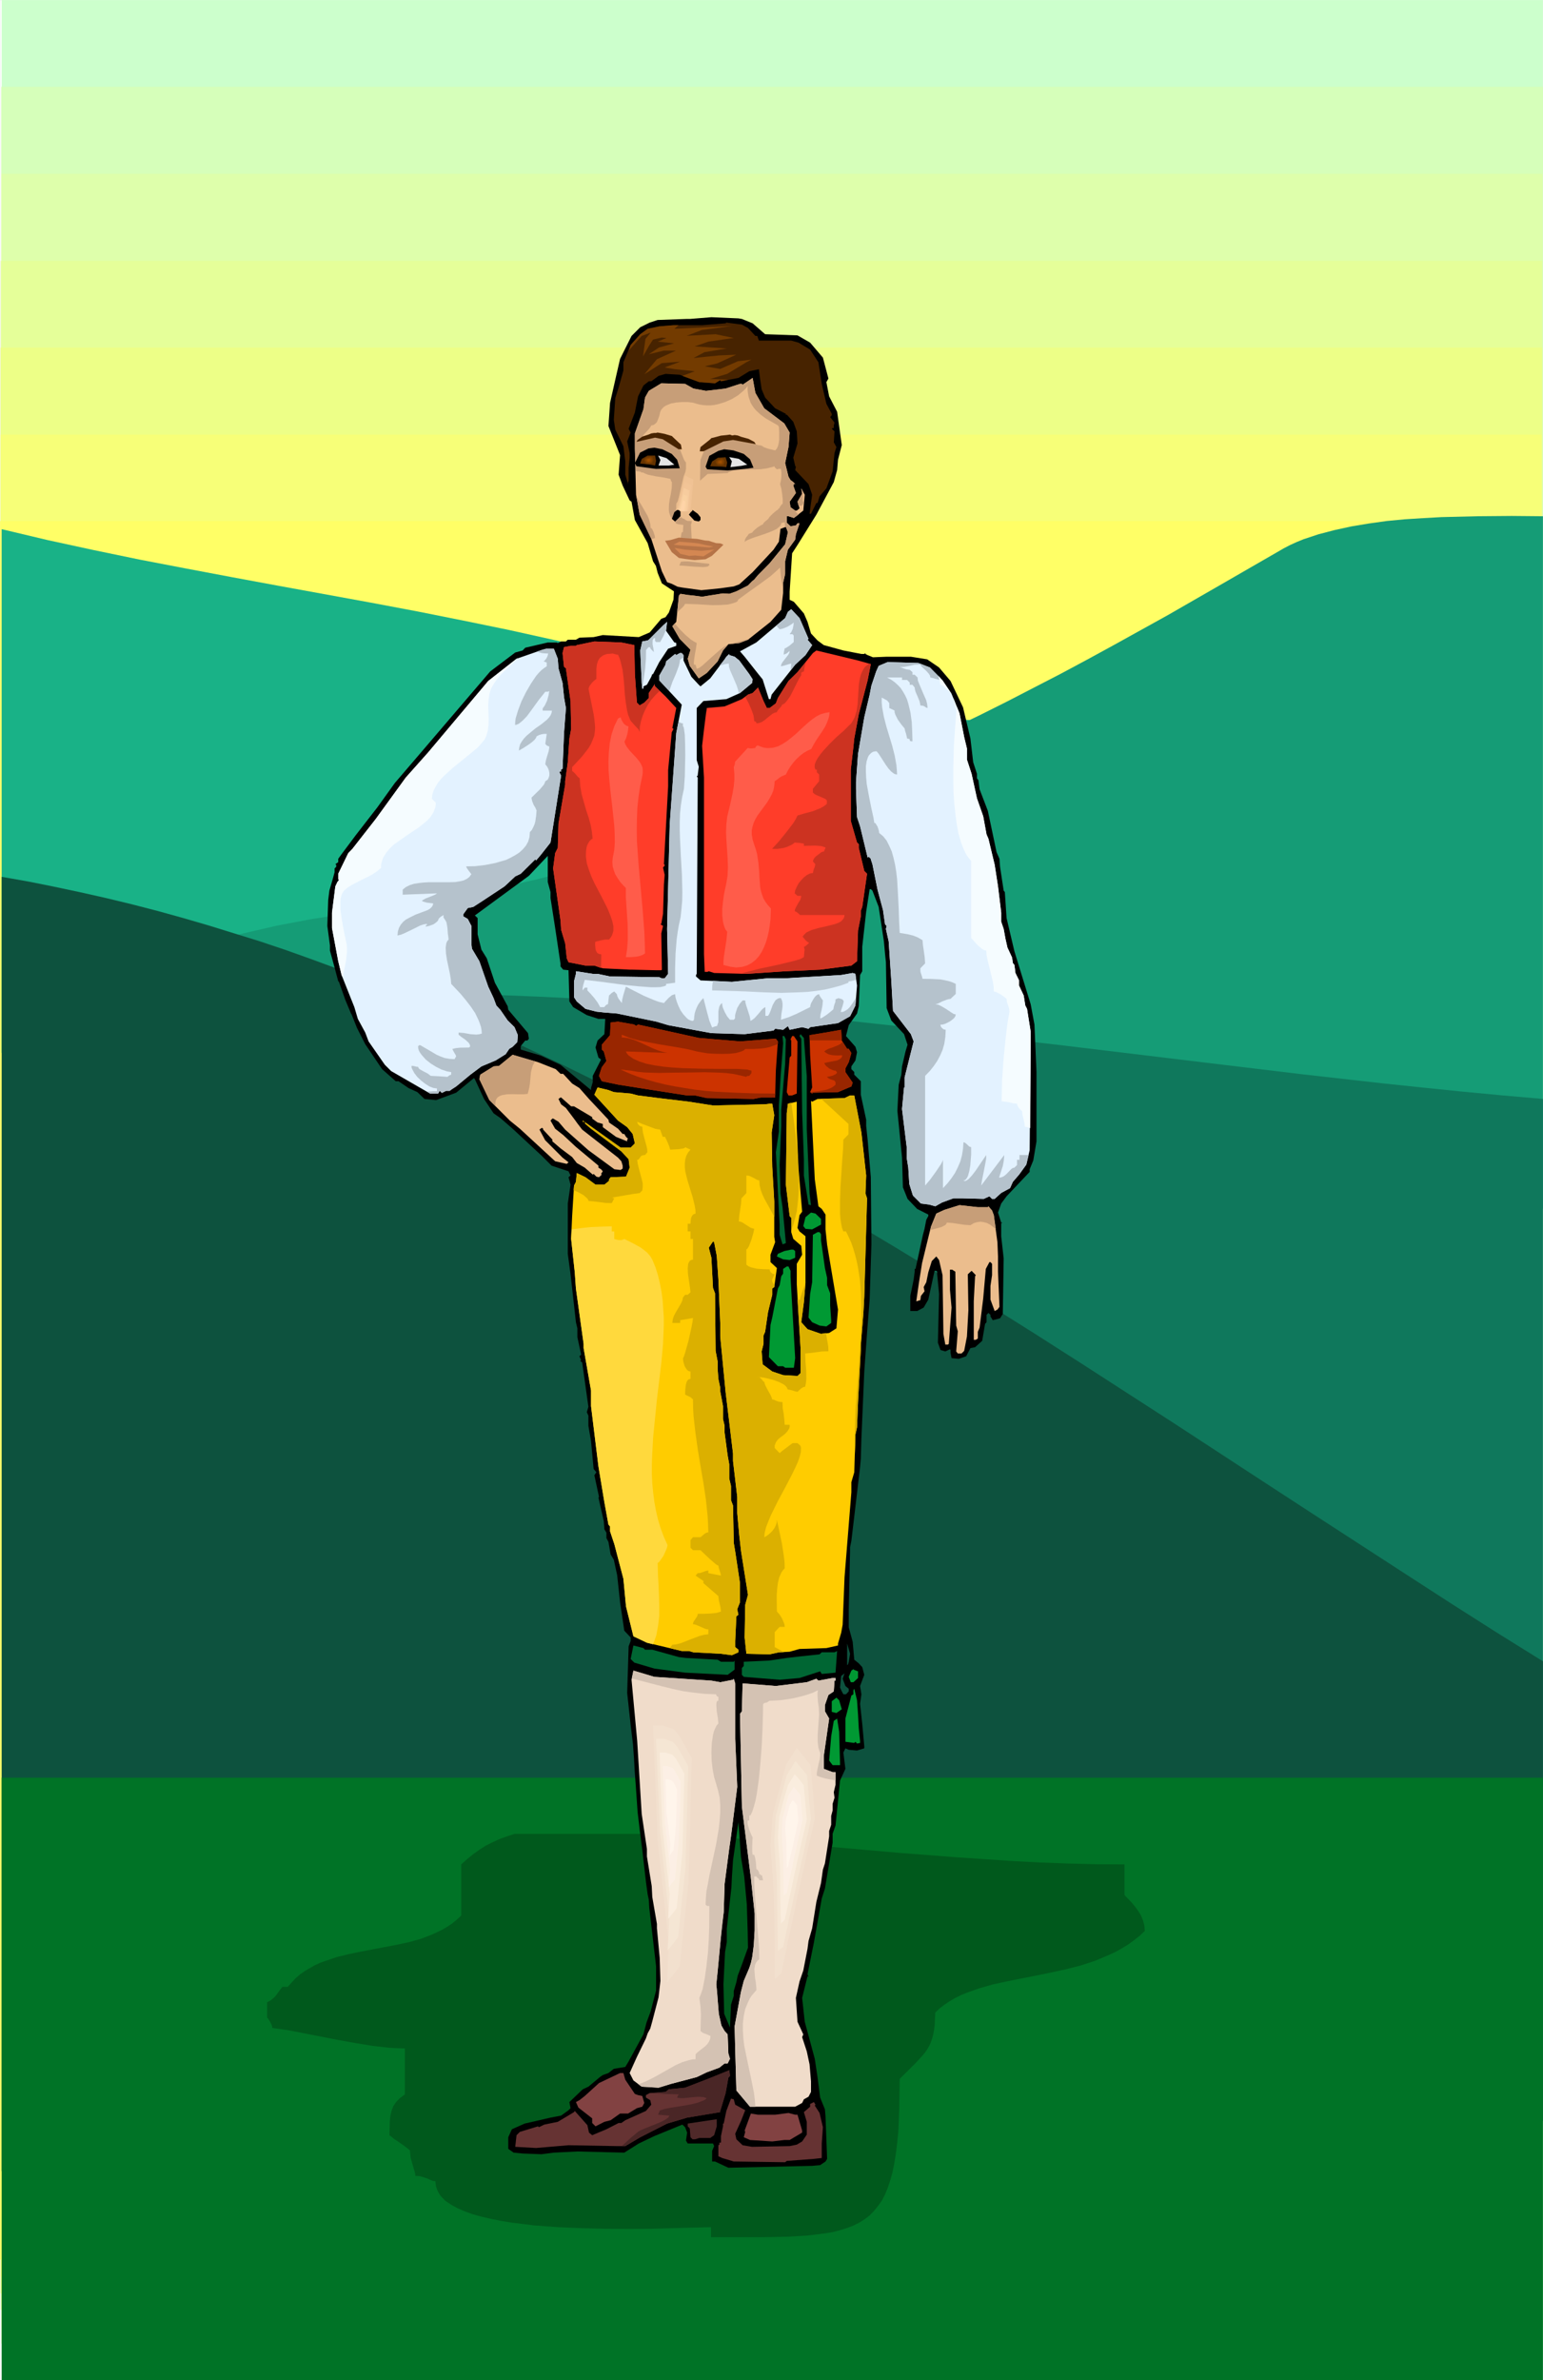 <?xml version="1.0" encoding="UTF-8" standalone="no"?>
<svg
   version="1.0"
   width="187.448mm"
   height="288.996mm"
   id="svg120"
   sodipodi:docname="Spanish Man.wmf"
   xmlns:inkscape="http://www.inkscape.org/namespaces/inkscape"
   xmlns:sodipodi="http://sodipodi.sourceforge.net/DTD/sodipodi-0.dtd"
   xmlns="http://www.w3.org/2000/svg"
   xmlns:svg="http://www.w3.org/2000/svg">
  <rect width="100%" height="100%" fill="#808080" stroke="none"/>
  <sodipodi:namedview
     id="namedview120"
     pagecolor="#ffffff"
     bordercolor="#000000"
     borderopacity="0.25"
     inkscape:showpageshadow="2"
     inkscape:pageopacity="0.0"
     inkscape:pagecheckerboard="0"
     inkscape:deskcolor="#d1d1d1"
     inkscape:document-units="mm" />
  <defs
     id="defs1">
    <clipPath
       clipPathUnits="userSpaceOnUse"
       id="clipWmfPath1">
      <path
         d="M 0,0 H 710.533 V 1094.333 H 0 Z"
         id="path1" />
    </clipPath>
    <pattern
       id="WMFhbasepattern"
       patternUnits="userSpaceOnUse"
       width="6"
       height="6"
       x="0"
       y="0" />
  </defs>
  <path
     style="fill:#ffffff;fill-opacity:1;fill-rule:evenodd;stroke:#ffffff;stroke-width:0.067px;stroke-linecap:round;stroke-linejoin:round;stroke-miterlimit:4;stroke-dasharray:none;stroke-opacity:1"
     clip-path="url(#clipWmfPath1)"
     d="M 1.067,1.067 H 709.467 V 1093.267 H 1.067 Z"
     id="path2"
     transform="translate(-1.033,-1.033)" />
  <path
     style="fill:#ccffcc;fill-opacity:1;fill-rule:evenodd;stroke:none"
     clip-path="url(#clipWmfPath1)"
     d="M 1.8,1.067 H 709.467 V 1084.067 H 1.8 Z"
     id="path3"
     transform="translate(-1.033,-1.033)" />
  <path
     style="fill:#d6ffba;fill-opacity:1;fill-rule:evenodd;stroke:none"
     clip-path="url(#clipWmfPath1)"
     d="M 1.6,40.867 H 709.467 V 1076.467 H 1.6 Z"
     id="path4"
     transform="translate(-1.033,-1.033)" />
  <path
     style="fill:#deffab;fill-opacity:1;fill-rule:evenodd;stroke:none"
     clip-path="url(#clipWmfPath1)"
     d="m 1.6,80.8 h 707.667 v 987.8 H 1.6 Z"
     id="path5"
     transform="translate(-1.033,-1.033)" />
  <path
     style="fill:#e5ff99;fill-opacity:1;fill-rule:evenodd;stroke:none"
     clip-path="url(#clipWmfPath1)"
     d="M 1.4,120.733 H 709.067 V 1061 H 1.4 Z"
     id="path6"
     transform="translate(-1.033,-1.033)" />
  <path
     style="fill:#edff87;fill-opacity:1;fill-rule:evenodd;stroke:none"
     clip-path="url(#clipWmfPath1)"
     d="M 1.267,160.533 H 709.067 V 1053.467 H 1.267 Z"
     id="path7"
     transform="translate(-1.033,-1.033)" />
  <path
     style="fill:#f7ff78;fill-opacity:1;fill-rule:evenodd;stroke:none"
     clip-path="url(#clipWmfPath1)"
     d="M 1.267,200.467 H 708.8 V 1045.8 H 1.267 Z"
     id="path8"
     transform="translate(-1.033,-1.033)" />
  <path
     style="fill:#ffff66;fill-opacity:1;fill-rule:evenodd;stroke:none"
     clip-path="url(#clipWmfPath1)"
     d="M 1.067,240.133 H 708.733 V 1038 H 1.067 Z"
     id="path9"
     transform="translate(-1.033,-1.033)" />
  <path
     style="fill:#19b287;fill-opacity:1;fill-rule:evenodd;stroke:none"
     clip-path="url(#clipWmfPath1)"
     d="m 1.8,243.867 21.067,5 21.2,4.6 21.267,4.4 21.2,4.067 21.2,4 21.267,3.933 42.4,7.733 21.2,4 21.067,4.2 21.067,4.333 L 255.8,294.8 l 21,5 20.867,5.467 20.8,5.933 20.667,6.467 6.067,1.8 6.133,1.667 6.2,1.533 L 364,324 l 6.533,1.133 6.6,0.933 6.6,0.867 6.867,0.733 6.8,0.733 6.933,0.533 13.933,1 28.133,1.533 13.933,0.8 13.933,1.067 13.667,1.267 13.333,1.867 6.533,1 6.467,1.333 6.333,1.467 6.133,1.533 6.067,1.867 5.933,2 5.733,2.267 5.6,2.467 -0.067,5.2 -0.2,5.267 -0.333,5 -0.533,5 -0.6,4.8 -0.8,4.8 -1.933,9.467 -1.133,4.467 -1.333,4.533 -1.467,4.4 -1.533,4.267 -1.6,4.333 L 536.667,416 532.8,424.067 530.667,428 528.4,431.867 l -2.4,3.8 -2.4,3.667 -5.333,7.067 -5.667,6.867 -6.133,6.533 -3.133,3.2 -3.267,3.133 -6.867,5.933 -7.267,5.733 -7.467,5.333 -7.933,5.2 -8.267,4.867 -8.467,4.6 -8.733,4.4 -9.133,4.067 -9.267,3.8 -9.533,3.6 L 407.4,517 l -10,3.067 -10.133,2.867 -10.333,2.667 -10.6,2.4 -10.6,2.2 -10.867,2 -10.933,1.733 -11,1.533 L 311.8,536.8 l -11.267,1.133 -11.267,1 -11.267,0.733 -11.333,0.467 -11.333,0.4 -11.4,0.267 H 232.6 l -11.4,-0.133 -22.4,-0.8 -11.133,-0.6 -11.2,-0.867 -21.8,-2 -10.733,-1.267 L 133.4,533.8 l -20.667,-3.067 -10,-1.733 -9.867,-1.867 -19,-4.067 L 64.6,520.8 l -8.8,-2.267 -8.6,-2.4 -8.333,-2.467 -8,-2.6 L 23.2,508.4 l -7.4,-2.733 -6.933,-2.8 -3.733,-9.4 L 3.4,488.8 1.8,484.067 Z"
     id="path10"
     transform="translate(-1.033,-1.033)" />
  <path
     style="fill:#159c76;fill-opacity:1;fill-rule:evenodd;stroke:none"
     clip-path="url(#clipWmfPath1)"
     d="M 709.467,237.933 695.133,237.8 l -15.667,0.133 -16.6,0.4 -8.4,0.467 -8.467,0.533 -8.333,0.8 -8.133,1.133 -8,1.333 -7.667,1.667 -7.4,1.933 -6.867,2.267 -3.267,1.333 -3.067,1.4 -2.933,1.533 -2.867,1.667 -12.733,7.333 L 562.133,269 537.2,283.333 512.4,297.067 500.067,303.8 487.733,310.4 475.467,316.733 463.2,323.067 450.933,329.2 438.6,335.133 426.333,341 l -12.267,5.733 -12.4,5.533 -12.467,5.267 -12.533,5.267 -12.533,5 -12.6,4.8 -12.8,4.733 -12.8,4.467 -13,4.333 -13,4.067 -13.2,4 -13.333,3.667 -13.467,3.6 -13.733,3.4 -13.8,3.133 -13.933,2.867 -14.2,2.8 L 189.8,416.2 175.267,418.467 159.4,420.4 143.733,422.867 128.2,425.8 l -15.333,3.533 -7.6,1.933 -7.4,2 -7.333,2.267 -7.267,2.4 L 76.2,440.467 69.133,443.133 62.267,446 55.6,448.933 55.733,450.6 56,452 56.867,454.8 57.8,457.467 58,459 l 0.067,1.6 18.467,5.933 18.6,5.733 L 113.933,477.8 133,483.133 l 19.333,5.2 L 171.8,493.4 191.533,498.2 211.4,502.867 231.467,507.4 251.6,511.733 271.867,515.8 l 20.467,3.867 20.6,3.8 20.667,3.467 20.8,3.4 20.733,3.2 20.933,2.933 20.933,2.8 21,2.533 21.067,2.333 21,2.133 21.067,1.867 10.6,0.933 10.533,0.8 L 543.2,551.4 l 21,1.333 21,1.067 21,0.867 10.333,0.333 10.4,0.333 20.8,0.4 20.667,0.2 H 689 l 20.467,-0.2 z"
     id="path11"
     transform="translate(-1.033,-1.033)" />
  <path
     style="fill:#0f785c;fill-opacity:1;fill-rule:evenodd;stroke:none"
     clip-path="url(#clipWmfPath1)"
     d="m 121.333,458.4 18.4,-0.733 18.467,-0.533 18.4,-0.2 18.4,0.133 18.467,0.2 18.4,0.467 18.333,0.733 18.4,0.933 18.467,1.133 18.4,1.2 36.733,3 36.867,3.467 36.733,4 73.467,8.6 73.533,8.867 36.6,4.4 18.333,2.067 18.333,2.067 18.4,1.933 L 672.8,502 l 18.333,1.733 18.333,1.6 v 315.4 l -9,1.067 -9.067,1.067 -9.067,0.733 -9.133,0.467 -9.2,0.4 -9.333,0.133 H 645.4 l -9.467,-0.333 -9.4,-0.4 -9.4,-0.6 L 607.6,822.533 598,821.6 l -9.533,-1.133 -9.6,-1.2 -9.733,-1.4 -9.6,-1.533 -19.467,-3.6 -19.533,-4 -19.6,-4.6 -19.533,-5 -19.533,-5.467 -19.467,-5.8 L 422.933,781.6 403.6,775.133 384.4,768.4 365.333,761.467 346.4,754.4 327.667,747 291,732.2 255.4,717.133 221.133,702.267 188.4,687.933 l -31.067,-13.467 -14.8,-6.4 -14.267,-6 -2.333,-4.333 -2.267,-4.467 -2.133,-4.8 -2.067,-4.933 -2,-5.133 -1.867,-5.333 -1.733,-5.4 -1.667,-5.6 -1.533,-5.733 -1.4,-5.867 -1.333,-6.067 -1.133,-6 -1.133,-6.067 -0.933,-6.2 -0.8,-6.133 -0.733,-6.267 -0.6,-6.333 -0.533,-6.267 -0.267,-6.267 -0.2,-6.133 -0.133,-6.2 v -6.067 l 0.533,-12 0.467,-5.8 0.667,-5.733 0.667,-5.6 0.867,-5.467 1.133,-5.333 1.067,-5.067 1.333,-4.933 1.467,-4.8 4.6,-2.267 0.133,-1.933 0.267,-2.067 0.6,-2.333 0.733,-2.467 2.267,-5.733 z"
     id="path12"
     transform="translate(-1.033,-1.033)" />
  <path
     style="fill:#0d523e;fill-opacity:1;fill-rule:evenodd;stroke:none"
     clip-path="url(#clipWmfPath1)"
     d="m 1.8,403.4 12.067,2.133 12,2.4 L 37.8,410.467 49.667,413.133 61.533,416 73.4,419.067 l 11.8,3.267 11.667,3.4 23.467,7.267 11.533,3.867 11.6,4.133 23,8.467 22.933,9 22.733,9.6 22.6,10.067 22.533,10.533 L 279.6,499.6 l 22.267,11.467 22.133,11.8 22,12.067 21.867,12.4 21.8,12.667 21.733,13 21.667,13.133 21.533,13.4 21.467,13.467 21.4,13.667 42.667,27.533 42.467,27.733 21.2,13.8 21.2,13.733 21.067,13.667 L 667.2,736.8 l 21.067,13.4 21.2,13.2 v 210.933 l -18.867,4.4 -19.2,4.333 -19.867,4.067 L 641.4,989.2 l -10.133,1.933 -20.8,3.8 -21.2,3.533 -21.6,3.533 -21.867,3.133 -22.2,3.067 -22.533,2.8 -11.4,1.333 -11.467,1.2 -11.4,1.2 -11.467,1.133 -11.6,1.067 -11.667,1 -11.533,0.933 -11.8,0.933 -11.667,0.8 -11.8,0.733 -11.667,0.6 -11.733,0.6 -11.8,0.533 -11.867,0.467 -23.533,0.733 -23.533,0.333 -11.8,0.067 H 267.6 l -23.467,-0.267 -23.333,-0.533 -23.133,-1 -22.933,-1.267 -22.8,-1.6 -22.4,-2.067 -22.2,-2.467 -21.933,-2.733 -21.467,-3.2 -21.2,-3.667 -20.667,-4 L 1.8,997.333 Z"
     id="path13"
     transform="translate(-1.033,-1.033)" />
  <path
     style="fill:#007326;fill-opacity:1;fill-rule:evenodd;stroke:none"
     clip-path="url(#clipWmfPath1)"
     d="m 1.8,816.8 h 707.667 v 276.467 H 1.8 Z"
     id="path14"
     transform="translate(-1.033,-1.033)" />
  <path
     style="fill:#00591c;fill-opacity:1;fill-rule:evenodd;stroke:none"
     clip-path="url(#clipWmfPath1)"
     d="m 237.267,842.6 -3.467,1.133 -3.333,1.2 -3.2,1.467 -3.2,1.6 -2.933,1.867 -2.867,2.067 -2.8,2.267 -2.667,2.4 v 23.467 l -2,1.867 -2.133,1.733 L 206.4,885.2 l -2.267,1.333 -2.467,1.2 -2.467,1.133 -5.067,1.933 -5.333,1.467 -5.533,1.2 -11.2,2.133 -5.6,1.067 -5.4,1.133 -5.467,1.333 -5.067,1.733 -2.467,0.867 L 145.6,902.867 143.267,904.2 141,905.533 l -2.2,1.533 -2,1.733 -1.867,2 -1.8,2 h -2.4 l -0.8,0.933 -0.6,0.8 L 128,916.4 l -0.733,0.933 -0.933,0.8 -1.133,0.933 -1.533,0.8 v 7 l 0.4,0.4 0.733,1.133 0.8,1.533 0.333,0.8 0.133,0.933 7.133,1 7.6,1.467 15.667,3.067 7.867,1.4 7.733,1.267 7.6,0.867 3.667,0.2 3.6,0.133 v 21.067 l -2.333,1.733 -1.733,1.8 L 181.6,967.6 l -0.8,2.133 -0.533,2.333 -0.267,2.6 -0.133,6.2 L 182,982.6 l 2.6,1.733 2.533,1.8 2.133,1.733 0.133,1.733 0.2,1.733 0.933,3.267 0.8,2.733 0.333,1.267 0.067,0.933 1.667,0.067 1.4,0.333 2.4,0.8 2,0.933 0.867,0.2 0.867,0.133 0.133,1.267 0.2,1.267 0.4,1.2 0.533,1.133 0.6,1.067 0.8,1.067 1.933,2 2.6,1.733 2.867,1.6 3.4,1.467 3.667,1.333 4.067,1.133 4.4,1 4.6,0.933 4.933,0.8 5,0.6 5.267,0.667 5.4,0.4 5.4,0.4 11.067,0.467 10.933,0.267 10.667,0.067 10,-0.067 16.8,-0.467 10.867,-0.267 v 2.333 2.267 H 352 l 10.4,-0.2 9.2,-0.533 8.067,-1 3.667,-0.6 3.4,-0.867 3.2,-1 2.933,-1.133 2.667,-1.333 2.467,-1.533 2.267,-1.733 2,-2.067 1.867,-2.267 1.733,-2.4 1.467,-2.8 1.267,-3.067 1.133,-3.4 L 410.8,998 l 0.8,-4 0.733,-4.4 0.6,-4.8 0.533,-5.133 0.267,-5.533 0.2,-5.933 0.2,-13.2 7.467,-7.4 2.8,-3.067 1.2,-1.4 1.067,-1.533 0.933,-1.533 0.8,-1.733 0.6,-1.8 0.533,-1.933 0.4,-2.133 0.267,-2.333 0.267,-5.533 2,-1.933 2.267,-1.733 2.333,-1.533 2.467,-1.467 L 442.2,916.6 l 2.8,-1.133 5.667,-2 6.267,-1.8 6.467,-1.4 13.4,-2.667 6.867,-1.4 6.733,-1.467 6.8,-1.733 6.533,-2.133 6.2,-2.6 3.067,-1.4 3,-1.667 2.867,-1.733 2.667,-1.933 2.667,-2.067 2.467,-2.333 -0.2,-2.533 -0.667,-2.4 -0.867,-2.133 -1.267,-2.067 -1.4,-1.933 -1.533,-1.867 -3.4,-3.533 V 856.6 l -12.8,-0.067 -12.8,-0.333 -12.8,-0.467 -12.867,-0.667 -25.8,-1.733 -26,-2 L 388.4,849.067 362.467,846.733 349.6,845.6 l -12.8,-1.067 -12.8,-1 L 311.2,842.6 Z"
     id="path15"
     transform="translate(-1.033,-1.033)" />
  <path
     style="fill:#000000;fill-opacity:1;fill-rule:evenodd;stroke:none"
     clip-path="url(#clipWmfPath1)"
     d="m 341.667,147.4 4.933,2 5.733,5 14.867,0.533 5.8,3.333 5.867,6.867 2.533,9.6 -0.933,1.667 1.267,6.533 L 385.4,190 387.533,205.267 385.8,212 l -0.4,4.733 -1.533,5.533 -8,14.933 -8.667,13.933 -2.467,3.8 L 363.6,272.6 v 3.667 l 1.933,0.933 4.6,5.333 1.667,3.867 1.6,5.333 3,3.2 2.867,2.133 9,2.467 8.267,1.6 h 1.333 l 0.533,-0.4 v 0.4 l 1,0.533 2.467,1 6.267,-0.267 h 11.133 l 7.467,1.2 5.467,3.733 5.267,6.2 L 443.2,325.6 446.6,339.933 447.867,350.8 449.6,356.133 V 358.2 l 0.667,0.867 0.533,4.133 3.8,9.933 4,18.933 1.333,3.067 L 460.2,398.8 461.867,409.733 462.4,410.4 l 0.8,11.933 3.6,15.267 7.467,24.267 L 476,471.2 476.933,493 v 31.8 l -1.467,8.733 L 473.8,537.6 v 1.2 l -10.6,11.2 -2.467,3.333 -1.467,4.133 1.467,4.6 h 0.4 v 0.267 h -0.4 v 6 l 1.133,10.2 -0.4,25.467 -1.267,2 -3.333,0.867 L 455.8,605.133 V 604.4 L 454.867,603.533 454,604.4 v 3.4 l -0.667,0.733 -1.333,7.8 -3.267,2.933 -2.133,0.4 -1.933,3.733 -3.4,1.2 -3.333,-0.333 -0.467,-2.467 v -1.267 L 437.2,620.2 l -2.133,1 -2.2,-0.667 -1.2,-3.333 0.533,-22.4 -0.533,-5.6 -0.333,-3.4 v -1.2 l -0.4,-0.4 h -0.8 l -2.867,13.2 -2.133,3.667 -3,1.6 H 419 v -6.933 l 1.533,-7.467 L 421,584.6 v -1.267 h 0.4 l 3.4,-15.667 0.733,-2.733 0.8,-4.133 0.933,-1.733 V 558.4 l -5.133,-2.6 -4.4,-4.6 -2.133,-5.333 -0.4,-13.6 -2.133,-21.467 0.6,-12 1.2,-4.6 0.333,-3.8 1.6,-6.867 0.933,-3.067 -1.6,-4.867 -5.867,-6.267 -2.133,-5.667 L 407.8,442.6 l -0.4,-3.8 -0.533,-5.8 -2.4,-15.8 -2.867,-7.467 -0.733,-0.667 h -0.533 l -1.6,10.333 -1.8,16.067 v 11.267 l -1,1.733 -0.6,14.333 -0.8,3.333 -3.8,5.333 -1.267,5 4.333,4.933 0.733,2.467 -0.733,3.8 -1.867,2.733 v 1.267 L 393.267,493 v 1.2 l 3,3 v 6.2 l 2.467,11.467 v 2.867 L 399.4,524 l 1.467,17.267 0.267,29 v 2 l -0.8,25.133 -1.2,15.333 -1.267,17.667 -1.333,31.133 -0.267,9 -0.333,3.733 -2.667,22.667 -1.333,11.2 -0.6,2.933 V 713 l -0.6,26.533 V 747.8 l 1.8,6.6 0.733,8.267 2.067,1.667 1.6,1.733 0.933,3.533 -1.933,5.133 0.6,3.8 -0.6,4.4 1,9.2 0.933,10.267 v 0.933 l -3.333,1 -3.8,-0.333 -1.533,-0.667 -0.933,1.933 0.933,7.467 -2.467,5.4 -2.067,20.6 -1.333,3.8 V 846.6 l -3.533,21.067 -1.467,4.6 -3.6,20.2 L 371.8,907 l 0.467,1.2 -0.467,-0.267 -2.467,9.933 1.2,10.933 4.6,17 1.267,8.4 1.2,9.4 2.2,5.4 0.267,3.2 0.733,19.533 -0.733,1.2 L 377.6,994.6 l -3.667,0.333 -38.467,0.867 -6.133,-2.867 H 328 v -4.867 l 0.933,-2.2 -0.533,-1.2 h -11.6 l -0.8,-1.333 0.533,-3.667 L 315.6,977.2 l -1.267,-1.2 -12.867,5.267 -7.133,3.4 -6.667,4.2 -21.533,-0.533 -10.8,0.533 L 249.667,989.6 241,989.267 l -4.133,-0.4 L 234.4,987.133 V 981.8 l 1.667,-3.667 5.867,-2.6 L 253.8,972.8 l 4.867,-0.933 3.4,-2.467 0.933,-0.933 -0.533,-2.8 L 268.6,959.8 l 2.6,-1.2 5.267,-4.4 1.333,-0.933 2.6,-0.933 2.467,-1.933 5.267,-0.867 1.533,-2.533 6.8,-12.467 1.4,-5.333 1.933,-5.2 2.467,-9.533 v -11.133 l -3.133,-26.867 -0.2,-3.667 L 298.4,870.333 297.667,865 l -1.4,-12.067 -0.333,-3.067 -0.267,-1.933 -0.933,-7.4 L 293.8,832.667 293,821.2 292.467,814.067 292.133,808 291.667,801.533 290.6,792.667 289,777.933 l 0.667,-21.4 0.933,-2.467 v -1.6 l -2.933,-3.133 -1.933,-13.067 -1.333,-12.4 L 282.867,716.8 281.4,714.333 280.4,708.6 279.467,706.867 V 704.4 l -0.933,-1.6 -0.267,-3.667 -2.467,-10.867 0.267,-0.333 -2.133,-9.933 0.933,-1.333 -1.267,-1.533 -0.667,-7.067 -0.533,-5.733 -1.2,-7 v -4.667 l -0.733,-1.6 L 271.2,646.6 268.333,626.267 267.4,625.533 267.867,625.2 l -0.8,-1.8 0.8,-0.733 -1.733,-8 V 610.6 l -0.667,-2.8 -2.467,-22 -1.267,-9.4 V 553.333 L 263,544.667 l -0.933,-3.4 0.933,-0.8 -0.933,-1.933 -7.8,-2.6 -4.6,-4.6 L 236.4,519 l -5.667,-4.933 -3.067,-2.133 -4.4,-6.6 -4.2,-9.067 -0.4,-0.533 -8.2,6.733 -9.2,3.4 -5.333,-0.533 L 192.667,502.2 188.6,500.333 184,497.2 h -1.267 l -6.267,-5.533 -7.733,-11.467 -3.8,-7.467 -2.467,-6.2 -0.267,-0.4 -2.6,-6.2 -2.933,-8.333 -0.333,-0.267 -1.667,-6.267 -2.133,-7.8 v -2.4 l -1.2,-8.933 0.4,-11.867 0.533,-4.333 1.533,-5.267 0.867,-3.2 v -1.733 L 155.4,398.8 v -0.933 L 155,397.6 l 1.333,-0.933 v -1.533 L 157.867,393 164.4,384.267 l 9.933,-12.8 8,-11.133 L 195.467,345 217,319.8 l 9.133,-10.667 11.467,-8.667 3.4,-0.933 1.2,-1.267 10.333,-2.4 h 4.2 l 0.4,0.267 1.533,-0.733 h 2.2 l 0.867,-0.8 h 3.733 l 1.6,-0.933 L 273.6,293.4 l 4.2,-0.933 16.533,0.933 5,-2.133 5.333,-6.267 1.933,-0.733 1.533,-2.133 2.133,-5.933 0.2,-3.8 -5.533,-3.667 -1.933,-4.8 -0.8,-3.2 -1.333,-2.133 -2.467,-8.333 -5.867,-10.6 -1.533,-8.4 -0.867,-0.6 -3.2,-6.8 -1.867,-5 0.667,-9 -5.333,-13.333 0.733,-10.6 2.733,-12.067 1.867,-8.133 L 291,155.2 l 4,-4 4.333,-2.133 3.667,-1.2 13,-0.467 h 1.733 l 9.933,-0.8 12.4,0.533 z m -89.133,258.4 v -12 l -8.667,9.133 -24.8,18.2 1.267,1.2 V 429.8 l 1.733,7 2.467,4 3.733,11.2 5.867,10.8 0.267,1.6 9.067,10.733 0.4,2.6 -0.733,0.8 H 242.2 l -2.067,2.533 v 1.6 l 9.267,2.8 9,4.2 14,11.6 v -0.933 L 273.2,497.6 v -2.867 l 3.8,-7.467 -1.2,-0.933 -1.333,-4.6 0.933,-3.2 3.133,-2.933 0.4,-7 H 275.8 L 270.467,466.867 264.2,463.2 l -1.733,-2.6 -0.4,-14.333 L 259.6,446 l -1.2,-1.467 v -1.2 L 255.933,426.867 253.8,413.133 V 410.4 Z m 91.4,469.133 -1.2,-12.8 -1.467,-8.867 -1.2,-16 -1.533,10.867 -0.933,6.533 -0.533,8 -0.2,4.4 -2.133,19.067 v 6.133 l -0.8,4.6 L 333.2,911.6 333.533,925.133 336.2,931.467 336.667,921 l 1.267,-4.067 v -2.2 l 1.2,-4.067 0.6,-2.933 1.933,-5.133 2.8,-7.8 -0.133,-7.267 z m 46.8,-111.333 0.6,-3.667 L 390,755.267 V 765.2 l 0.4,-0.4 z M 389.2,774.733 387.933,771.4 388.8,768.933 l -1.533,1.2 -0.533,5.333 0.8,1.733 0.733,1.333 h 1.2 L 390.733,777.2 V 776 Z"
     id="path16"
     transform="translate(-1.033,-1.033)" />
  <path
     style="fill:#472300;fill-opacity:1;fill-rule:evenodd;stroke:none"
     clip-path="url(#clipWmfPath1)"
     d="m 344.467,151.533 3.4,3.667 h 0.867 l 0.733,2.133 h 14.867 l 3.333,0.933 5.333,3.2 3.8,5.8 1.533,9.933 2.133,9.133 2.467,4.6 v 0.6 l -0.733,0.933 2,2.467 -0.333,1.333 v 1.2 h -0.533 l -0.4,0.333 1.267,1.2 -0.333,5 1.2,2.2 -0.867,2.733 -0.867,8.4 -2.867,7.8 -3.133,3.667 -0.933,3.067 h -0.533 L 373.4,236.8 h -0.667 l 1.2,-8.733 -1.667,-4.867 -6.133,-6.467 0.333,-1.533 -0.333,-0.4 -0.867,-3.733 L 367.2,204.533 366.867,199 l -1.6,-4.4 -3,-3.333 -0.4,0.267 v -0.6 l -4.933,-2.533 -4.6,-4.933 -1.6,-3.8 -0.733,-4.933 -0.533,-4.267 -4.4,0.933 -5,3.067 -8,1.533 -0.333,-0.533 -2.4,1.467 -7.2,-0.533 -9,-3.4 -6.533,-0.4 -3.2,0.933 L 300.067,176 h -1.133 l -2.467,1.933 -2.467,5 -1.467,7.4 -2.867,7.467 0.933,1.733 -1.6,4.067 1.133,5.333 v 2.133 l -0.467,4.6 v 6.067 L 289.4,222.267 V 223.2 l -1.267,-4.333 v -6.133 l -0.867,-6.933 -3.733,-7.6 -0.667,-4.533 0.667,-9.933 1.533,-4.867 2.2,-7.8 v -3.8 L 290.6,159.333 295,154.4 l 3.4,-2.467 5.333,-1.133 6.533,-0.533 H 323.4 L 334.2,149.4 334.533,149.067 341.667,150 Z"
     id="path17"
     transform="translate(-1.033,-1.033)" />
  <path
     style="fill:#ebbd8d;fill-opacity:1;fill-rule:evenodd;stroke:none"
     clip-path="url(#clipWmfPath1)"
     d="m 351.933,188.4 9.2,6.933 2.467,4.2 -0.533,6.667 -1.533,7.333 1.533,6.267 0.933,1.533 1.267,0.933 0.867,0.933 h -0.6 l -0.267,0.667 1.2,3.4 -2.867,4 0.4,2.533 2.133,1.533 h 0.733 l 1.267,-1 -0.933,-3.067 2.133,-3.667 -0.4,-2.467 1.6,2.933 -0.667,7.267 -4.333,3.4 -2.467,-0.8 h -0.8 v 2.933 l 1.733,1.667 2.467,-0.4 L 367.2,241.2 h 0.933 l -1.667,5 -0.333,2.467 -3.333,4.6 -1.267,5.333 v 5.8 L 360.6,268.533 v 4.6 l -0.867,7.733 L 354.8,286.4 l -10.333,8.2 -4,1.533 -5,0.533 -2.467,2.867 -2.467,5 -5,5.333 -3.667,2.467 L 317.733,306.6 316.8,303.333 318.067,299.2 l -4.933,-5 -3.4,-5.8 1.8,-2 1.2,-12.067 0.733,-0.8 3.267,0.533 2.667,0.267 4,0.533 9.6,-1.533 2.933,0.2 3.2,-1.133 5.333,-2.667 1.867,-1.933 1,-0.8 1.733,-2.067 5.333,-5.4 L 361.533,250.8 362.8,245.267 361.867,242.8 359.4,243.733 358.667,249.6 356.2,253.267 346.6,263.6 l -4.6,4.2 -1.533,1.4 -2.533,0.933 -6.2,0.867 -8.667,0.867 -8.733,-1.2 -2.2,-0.4 -2.667,-1.333 -2.133,-0.733 -2.4,-5 -4.867,-14.867 L 294.733,237.2 293.067,228.067 292.533,207 v -7.067 L 296.467,188.8 297.2,183.467 298.933,180.4 304.667,176.933 315.6,177.2 l 3.8,2.133 5.8,1.067 9,-1.067 6.6,-2.133 h 0.867 l 0.333,0.4 4.6,-3.133 1.267,6.867 z"
     id="path18"
     transform="translate(-1.033,-1.033)" />
  <path
     style="fill:#c79e78;fill-opacity:1;fill-rule:evenodd;stroke:none"
     clip-path="url(#clipWmfPath1)"
     d="m 344.333,178.133 -0.867,1.133 -1.133,1.133 -2.467,2.067 L 337,184.2 l -3.067,1.333 -3.267,1 -1.667,0.333 -1.733,0.2 H 325.6 l -1.6,-0.133 -1.533,-0.2 -1.533,-0.4 L 319.067,185.8 316.8,185.533 h -2.533 l -2.667,0.2 -2.533,0.467 -2.267,0.933 -0.933,0.6 -0.733,0.733 -0.6,0.733 -0.4,1 -0.4,1.733 -0.733,1.933 -0.4,0.933 -0.733,0.733 -0.8,0.533 -1,0.2 -0.267,0.467 -0.4,0.667 -1.2,1.4 -1.467,1.533 -0.8,1.133 -0.4,0.333 -0.533,0.467 -0.8,1.067 3.2,-0.933 1.933,-0.733 1.8,-0.533 3,-0.2 2.267,1.467 2.333,1.4 1.733,0.733 0.933,0.4 0.733,0.133 0.267,0.4 0.333,0.8 0.2,1.133 h 0.4 l 0.533,1.467 0.6,1.533 0.6,1.533 0.4,0.667 0.533,0.667 v 4.6 l -0.333,0.067 -0.2,0.4 -0.6,1.467 -1,4.467 L 312.733,229.2 312.2,231.067 311.533,232.2 311.4,238 l 0.533,0.4 1.4,0.333 v -0.2 l 0.2,-0.133 h 0.333 l 0.2,0.2 0.4,0.333 0.933,0.333 0.2,0.267 0.333,0.2 0.8,0.333 1.933,0.067 -0.133,0.867 -0.067,0.4 -0.2,0.2 0.4,7.6 -2.867,0.267 -3.067,0.333 0.6,-1.267 0.333,-1.2 0.2,-1.267 0.267,-0.867 H 314.6 l 0.067,-1.533 0.133,-1.733 -1.867,-0.267 -1,-0.2 L 311.4,241.2 v -0.133 l -1,-1 -0.867,-0.933 -0.6,-1 -0.4,-1.067 -0.333,-1.133 -0.067,-1.067 0.067,-2.4 0.333,-2.333 0.533,-2.533 0.4,-2.667 0.067,-2.667 -0.2,-0.2 -0.2,-0.4 L 308.867,220.8 306,220.2 l -3.933,-0.6 -3.533,-0.733 -1.333,-0.533 -0.933,-0.467 H 295.4 v -0.2 l -0.467,-0.2 -0.733,-0.133 h -0.8 l -0.4,-0.2 L 292.533,207 v -7.067 L 296.467,188.8 297.2,183.467 298.933,180.4 304.667,176.933 315.6,177.2 l 3.8,2.133 5.8,1.067 9,-1.067 6.6,-2.133 h 0.867 l 0.333,0.4 4.6,-3.133 1.267,6.867 4.067,7.067 9.2,6.933 2.467,4.2 -0.533,6.667 -1.533,7.333 1.533,6.267 0.933,1.533 1.267,0.933 0.867,0.933 h -0.6 l -0.267,0.667 1.2,3.4 -2.867,4 0.4,2.533 2.133,1.533 h 0.133 v 0.4 l 1.4,1.467 -2.133,1.533 -2.467,-0.8 h -0.8 v 2.933 l 1.733,1.667 2.467,-0.4 L 367.2,241.2 h 0.933 l -1.667,5 -0.333,2.467 -3.333,4.6 -1.267,5.333 v 5.8 L 360.6,268.533 v 3.533 L 359.733,266.6 359.4,263.933 l -0.2,-2.467 -2.133,2 -2.267,2 -5,3.667 -5.067,3.6 -4.867,3.533 v 0.467 l -0.8,0.6 -1.133,0.4 -1.333,0.4 -1.467,0.333 -3.267,0.2 -3.667,0.067 -7.067,-0.4 -5.533,-0.2 -0.333,0.533 L 315,279.133 313.933,280.2 312.8,281.2 312.133,282.133 312,282.2 l -0.067,0.133 0.8,-8 0.733,-0.8 3.267,0.533 2.667,0.267 4,0.533 9.6,-1.533 2.933,0.2 3.2,-1.133 5.333,-2.667 1.867,-1.933 1,-0.8 1.733,-2.067 5.333,-5.4 7.133,-8.733 1.267,-5.533 -0.933,-2.467 -0.333,0.2 -0.2,-2.333 -0.733,0.2 -0.867,0.2 -0.133,0.733 -0.533,0.733 -0.667,0.6 -0.933,0.733 L 355,245 l -2.867,1.067 -5.6,1.867 -2.267,0.933 -0.8,0.4 -0.533,0.533 0.2,-1.267 0.533,-0.933 0.667,-0.8 0.533,-0.8 0.6,-0.2 0.867,-0.333 0.867,-1 1.467,-1.267 1.533,-1 1.2,-0.6 0.2,-0.533 0.733,-0.733 1.333,-1.067 0.8,-1.133 L 355.8,236.8 l 1.467,-1.267 1,-0.667 0.2,-0.467 0.4,-0.067 0.2,-0.6 0.467,-0.667 0.467,-0.6 0.4,-0.267 V 229.933 L 360.133,227.6 359.8,225.333 359.2,223.2 l 0.4,-1.667 0.2,-1.867 v -1.8 L 359.6,216.2 h -1 l -0.867,0.2 -0.667,-0.6 -0.333,-0.4 -0.2,-0.4 -0.6,0.267 -0.8,0.2 -2.2,0.533 -2.533,0.333 -5.533,0.2 h -2.733 l -2.6,0.2 -2.333,0.4 -1.933,0.733 v 0.267 l -9.333,0.4 -3.6,3.2 0.133,-0.4 V 220.4 l 0.067,-3.067 v -3.267 L 322.667,212 323.4,210.2 l 0.667,-1.667 0.867,-1.333 0.8,-1.133 0.933,-0.933 1,-0.8 1,-0.6 1.133,-0.4 2.467,-0.6 2.8,-0.333 h 6.6 l 0.733,0.533 1.067,0.467 2.733,1.067 2.867,0.8 1.667,0.267 1.067,0.733 1.667,0.6 3.467,0.867 0.4,-0.4 0.4,-0.467 0.533,-1.2 0.333,-1.4 0.2,-1.533 v -3.2 l -0.133,-2.667 -0.2,-0.2 -0.2,-0.4 -2.933,-1.667 -2.667,-1.533 -2.467,-1.8 -2.133,-2 -0.933,-1.133 L 346.4,187.067 345.667,185.8 345.2,184.467 l -0.467,-1.4 -0.267,-1.533 -0.2,-1.667 z M 293.267,228.8 l 1.467,8.4 5.067,10.533 0.533,0.6 0.8,-0.2 0.667,-0.2 -0.133,-1 -0.533,-1.667 -0.6,-1.333 -0.267,-0.4 -0.467,-0.2 -0.2,-1.867 -0.467,-1.8 L 298.4,237.8 l -1,-1.733 -2.067,-3.6 -1.133,-1.8 z m 76.4,-2.267 -0.733,-1.4 0.4,2.467 -2.133,3.667 0.467,1.8 h 1.467 l 1,-1.067 v -0.733 l -0.2,-0.133 h -0.267 z"
     id="path19"
     transform="translate(-1.033,-1.033)" />
  <path
     style="fill:#472300;fill-opacity:1;fill-rule:evenodd;stroke:none"
     clip-path="url(#clipWmfPath1)"
     d="m 338.333,200.667 1.4,0.2 1.533,0.6 3.4,0.933 2.667,1.4 0.733,1.067 -10.467,-1.933 -4.4,0.667 -9.133,4.533 h -1.733 l 0.333,-1.933 4.267,-3.4 0.733,-0.733 0.933,-0.2 3.467,-0.933 2.667,-0.267 1.467,-0.2 1,0.4 z"
     id="path20"
     transform="translate(-1.033,-1.033)" />
  <path
     style="fill:#472300;fill-opacity:1;fill-rule:evenodd;stroke:none"
     clip-path="url(#clipWmfPath1)"
     d="m 301.267,199.733 -1.2,0.2 L 298.8,200.467 295.933,201.4 293.8,202.933 293.267,203.8 301.8,201.867 305.333,202.6 312.6,207.2 h 1.467 l -0.4,-2.133 -3.4,-3.2 -0.733,-0.733 -0.667,-0.2 -2.667,-0.8 -2.067,-0.4 -1.2,-0.2 -0.733,0.2 z"
     id="path21"
     transform="translate(-1.033,-1.033)" />
  <path
     style="fill:#000000;fill-opacity:1;fill-rule:evenodd;stroke:none"
     clip-path="url(#clipWmfPath1)"
     d="M 342.533,209.333 345.4,211.8 l 1.6,3.867 -3.867,0.533 -8,0.733 -9.4,-0.533 -0.733,-1.2 1.733,-5 4.133,-2.267 2.667,-0.733 4.267,0.533 z"
     id="path22"
     transform="translate(-1.033,-1.033)" />
  <path
     style="fill:#e5e5e5;fill-opacity:1;fill-rule:evenodd;stroke:none"
     clip-path="url(#clipWmfPath1)"
     d="m 341.467,214.8 -5.067,0.6 0.667,-2.667 -1.2,-1.933 4.4,0.8 3.867,2.667 z"
     id="path23"
     transform="translate(-1.033,-1.033)" />
  <path
     style="fill:#663300;fill-opacity:1;fill-rule:evenodd;stroke:none"
     clip-path="url(#clipWmfPath1)"
     d="M 334.533,215.4 332.6,215.2 327.133,215 328,212.8 l 2.667,-1.733 3.533,-0.2 0.733,2.4 z"
     id="path24"
     transform="translate(-1.033,-1.033)" />
  <path
     style="fill:#000000;fill-opacity:1;fill-rule:evenodd;stroke:none"
     clip-path="url(#clipWmfPath1)"
     d="m 309.467,209.333 2.467,2.667 1.2,3.933 -3.6,0.067 -7.333,0.2 -8.933,-1.2 -0.733,-1.467 2.4,-4.8 L 298.8,206.8 l 2.667,-0.333 3.667,0.733 z"
     id="path25"
     transform="translate(-1.033,-1.033)" />
  <path
     style="fill:#e5e5e5;fill-opacity:1;fill-rule:evenodd;stroke:none"
     clip-path="url(#clipWmfPath1)"
     d="M 308.133,214.667 H 303.4 l 0.867,-2.533 -1.067,-2.067 3.867,1.2 3.6,3 z"
     id="path26"
     transform="translate(-1.033,-1.033)" />
  <path
     style="fill:#663300;fill-opacity:1;fill-rule:evenodd;stroke:none"
     clip-path="url(#clipWmfPath1)"
     d="m 301.8,214.667 -2,-0.4 -4.867,-0.533 0.8,-2.133 2.667,-1.533 h 3.4 l 0.467,2.467 z"
     id="path27"
     transform="translate(-1.033,-1.033)" />
  <path
     style="fill:#000000;fill-opacity:1;fill-rule:evenodd;stroke:none"
     clip-path="url(#clipWmfPath1)"
     d="m 313.467,235.867 v 2.067 l -2.467,2.4 -1.467,-1.2 1.133,-3.067 1.267,-1 h 0.8 z"
     id="path28"
     transform="translate(-1.033,-1.033)" />
  <path
     style="fill:#000000;fill-opacity:1;fill-rule:evenodd;stroke:none"
     clip-path="url(#clipWmfPath1)"
     d="m 322.667,238.4 v 1.267 l -0.8,0.667 -2,-0.4 L 317.333,237.2 319,235.067 321.4,236.8 Z"
     id="path29"
     transform="translate(-1.033,-1.033)" />
  <path
     style="fill:#b57347;fill-opacity:1;fill-rule:evenodd;stroke:none"
     clip-path="url(#clipWmfPath1)"
     d="m 324.8,249.067 1.667,0.133 1.2,0.4 2.133,0.667 2.067,0.133 1.333,0.6 -3.067,3 -2.267,2.133 -2.867,1.533 -5.133,0.4 -4.267,-0.533 -2.867,-0.467 -3.267,-2.667 -3.067,-5.2 2.467,-0.333 3.867,-1.133 5,0.4 3.4,0.2 z"
     id="path30"
     transform="translate(-1.033,-1.033)" />
  <path
     style="fill:#d48752;fill-opacity:1;fill-rule:evenodd;stroke:none"
     clip-path="url(#clipWmfPath1)"
     d="m 321.667,250.4 3.333,0.733 3.6,0.667 -1.933,0.467 -5.733,-0.467 -7.267,-0.467 -3.4,-0.333 2.667,-1.4 2.667,0.2 3.2,0.267 z"
     id="path31"
     transform="translate(-1.033,-1.033)" />
  <path
     style="fill:#d48752;fill-opacity:1;fill-rule:evenodd;stroke:none"
     clip-path="url(#clipWmfPath1)"
     d="M 328.933,253.267 324,256.333 l -3.8,-0.4 -2.667,0.2 -4.067,-0.933 -2.8,-2.733 4.933,0.8 7.467,0.533 z"
     id="path32"
     transform="translate(-1.033,-1.033)" />
  <path
     style="fill:#e3f2ff;fill-opacity:1;fill-rule:evenodd;stroke:none"
     clip-path="url(#clipWmfPath1)"
     d="m 372.267,294.2 -0.467,0.4 2.133,2.467 -3.067,4.6 -4.733,4.4 -10.8,13.733 -0.533,2.067 h -0.733 L 351.2,312.8 349.467,310.667 342.933,302.4 340.8,299.933 l 7.467,-4.067 13.267,-11.2 L 362.8,281.8 l 1.533,-1.2 3.8,4.067 z"
     id="path33"
     transform="translate(-1.033,-1.033)" />
  <path
     style="fill:#e3f2ff;fill-opacity:1;fill-rule:evenodd;stroke:none"
     clip-path="url(#clipWmfPath1)"
     d="M 310.667,295.867 H 311 l 0.533,0.267 V 297.4 l -3.733,1.333 -4.067,6.133 -2.867,5.533 h -0.333 l -0.467,1.2 -2,3.667 -1.6,0.733 v 0.933 L 295.933,317.2 295.667,314.467 295,299.533 294.733,299.2 295,299.533 295.933,295.4 298.4,294.933 298.933,294.6 l 6.533,-6.533 1.867,-1.667 -0.467,4.133 z"
     id="path34"
     transform="translate(-1.033,-1.033)" />
  <path
     style="fill:#ff3d29;fill-opacity:1;fill-rule:evenodd;stroke:none"
     clip-path="url(#clipWmfPath1)"
     d="m 292.267,297.067 0.267,13.333 0.933,13.067 1.267,1.267 2.133,-1.267 2.067,-2.133 v -2.267 l 2.533,-3.8 V 314.8 l 0.333,1.2 4.8,4.6 4.933,5.333 -1.8,9.2 0.533,0.4 -0.8,1.533 -1.667,17.4 v 7.467 L 305.867,397.6 306.2,397.867 v 0.4 l -0.733,0.867 0.733,3.333 -0.333,4.533 -0.4,13.333 -0.8,4.6 -0.4,0.267 1.2,0.733 -0.8,3.4 0.267,16.667 -0.267,0.267 H 302.2 L 291,446 h -0.867 L 277.8,445.4 l -3.867,-1.267 h -4.067 l -7.8,-1.533 -0.8,-1.8 -0.733,-6.867 -1.867,-6.267 -0.267,-4.2 -3.4,-23.933 0.933,-7 1.2,-2.4 0.333,-11.2 3.067,-17.867 v -1.533 l 1.2,-8.733 0.733,-10.867 0.8,-4.4 -0.267,-12.8 -2.133,-15 L 260,307 259.333,300.733 260,298 l 3,-0.6 h 2.467 l 0.4,-0.333 8.067,-1.667 12.4,0.467 z"
     id="path35"
     transform="translate(-1.033,-1.033)" />
  <path
     style="fill:#e3f2ff;fill-opacity:1;fill-rule:evenodd;stroke:none"
     clip-path="url(#clipWmfPath1)"
     d="m 257.133,303.333 0.333,4.4 1.867,6.733 L 260,321 260.867,325.933 260,337.467 259.333,353.8 l -0.667,0.4 v 1.2 l -0.267,-0.6 -0.533,0.6 0.8,1.533 L 255.333,378 253.8,387.667 l -4.4,5.6 -2.2,2.6 -0.4,-0.467 -6.667,6.6 -2.533,1.2 -4.933,4.6 -10.6,7 -3.733,2.4 -2.533,0.533 -2.067,2.867 v 0.933 l 2.067,1.2 1.667,3.2 V 434.2 l 0.267,2.2 3.4,5.733 L 225.2,453.8 l 2.467,5.267 1.267,3.4 1.8,1.933 3.4,4.933 3.133,3.067 1.533,3.667 -0.267,3.2 L 236.4,481.4 234.867,482.333 233.2,484.8 228.6,487.667 222.067,490.4 217,494.2 210.467,499.6 208.4,500.933 207.533,501.6 h -1.667 l -1.733,0.867 H 203.8 L 202.933,501.6 202.2,502.867 h -3.667 L 180.6,492.533 l -2.867,-2.867 -7.467,-10.733 -1.533,-4.067 -3.4,-6.267 -1.6,-5.4 -5.867,-14.733 -1.533,-6.333 -2.867,-15.267 v -7 L 155,407.8 l 0.933,-2 0.733,-0.933 -0.333,-0.4 V 402 l 4.6,-9.467 1.933,-2 L 173.6,376.8 187.333,357.867 197.6,346.333 l 27.6,-32.8 13,-10.2 L 250.067,299.2 251.8,298.733 h 3.533 z"
     id="path36"
     transform="translate(-1.033,-1.033)" />
  <path
     style="fill:#ff3d29;fill-opacity:1;fill-rule:evenodd;stroke:none"
     clip-path="url(#clipWmfPath1)"
     d="M 400.867,305.8 399.4,313.267 395.333,328.8 l -2.067,11.133 -0.4,3.933 -1.2,10.333 v 23.533 l 2.867,9.933 0.8,0.733 v 1.733 l 1.2,5 1.333,5.6 1.267,1.267 -2.2,15.2 -0.667,1.8 v 2.533 L 395,428.067 l -0.467,14.067 -2.6,2 L 377.6,446 l -16.067,0.733 -17.8,1.2 -14.8,-0.4 -2.467,-0.8 L 325.933,447 H 324.6 l -0.333,-8.2 V 357.867 L 323.4,343.333 324.267,335.867 325.2,328.4 l 0.333,-2.067 v -0.4 l 8.2,-0.733 7.933,-3.333 2.8,-2.067 2.133,-0.733 2.467,-2.533 2.533,6.2 1.533,3.2 H 354.4 l 2.867,-2.133 0.933,-2.467 4.867,-7.8 4.133,-4.067 7.067,-8.733 1.6,-1.2 19.133,4.6 z"
     id="path37"
     transform="translate(-1.033,-1.033)" />
  <path
     style="fill:#e3f2ff;fill-opacity:1;fill-rule:evenodd;stroke:none"
     clip-path="url(#clipWmfPath1)"
     d="m 314.867,301.667 v 2.467 l 3.6,7.467 3.4,3.667 0.8,0.733 4.467,-3.667 6.6,-8.733 0.8,-1.2 1.333,-1.267 v 0.533 l 2.467,0.733 2.133,1.733 4.6,6.267 1.533,2.4 -0.267,1.667 -5.533,4.6 -6.267,2.8 -10.533,0.867 -3.067,3.2 v 23.933 l 0.933,3 -0.467,3.8 v 0.267 l -0.467,0.4 0.467,0.533 -0.467,90.067 -0.333,0.533 v 0.667 l 2.067,1.8 14.4,0.667 16.067,-1.6 h 8 l 26.133,-1.533 5.267,-0.933 1.267,0.4 0.733,5.4 L 393.8,462.467 391.333,467.4 385.8,470.533 373,472.4 l -0.733,0.733 -2.933,-0.733 -5.733,1.2 -0.8,-1.8 -2.2,1.8 -3.667,-0.467 -0.733,0.8 -13.267,1.667 -15.267,-0.467 -19.867,-3.667 -5.333,-1.6 -18.067,-3.733 -5.867,-0.467 -3.667,-0.4 -5,-1.267 -4,-3.4 -1.267,-1.933 v -7.333 l 0.867,-3.4 v -1.2 l 7.733,1.2 h 2.2 l 5.733,1.2 22.6,0.333 1.2,0.533 H 306.2 l 1.6,-2.067 -0.467,-20.6 1.2,-48.067 3,-41.8 2.533,-13.067 -10.333,-11.133 v -2.2 l 2.867,-5 0.267,-1.533 4.133,-3.4 0.533,0.533 1.6,-0.933 h 0.933 z"
     id="path38"
     transform="translate(-1.033,-1.033)" />
  <path
     style="fill:#e3f2ff;fill-opacity:1;fill-rule:evenodd;stroke:none"
     clip-path="url(#clipWmfPath1)"
     d="m 428,307.333 5.8,5.933 4.133,6.133 3.667,9 2.133,10.867 L 445,344.533 V 349.6 l 2.133,6.533 L 449.6,367.4 l 2.867,8.2 1.533,8.333 0.867,2 2.867,11.933 1.533,9.933 1.467,12.067 V 424 l 1.133,3.333 0.8,4.4 0.933,4.133 2.133,4.6 0.333,2.467 0.733,0.933 0.467,3.667 1.667,3.4 v 2.4 l 2.133,4.533 0.733,4.6 0.8,1.533 1.667,10.467 V 480.2 l -0.467,48.667 -1.533,6.6 -3.333,4.6 -2.867,3.333 -1.267,2.867 -4.067,2.2 -3,2.733 h -1.2 l -1.2,-1.2 -2.6,1.2 -9.933,-0.267 h -4 l -5.267,1.933 -3.067,1.733 -2.867,-0.8 -3.733,-0.467 -3.667,-3.667 -1.667,-5.333 -0.467,-7.467 -0.733,-4.6 v -4.933 l -2.133,-17.4 0.933,-9.867 H 416.4 V 495.4 l 4.133,-16.467 -1.267,-3.333 -8.2,-10.667 -0.8,-14 -1.2,-17.933 -1.267,-5.667 0.333,-1.4 L 407.4,425.2 406.467,418.667 404,409.467 401.6,397.6 l -0.733,-2.2 v -0.267 L 399.933,394.2 399.4,394.533 395.933,380.2 l -1.4,-4.2 -0.467,-12.8 v -3.4 L 395,347 l 2.867,-16.8 2.467,-10.4 0.8,-4.133 2.2,-6.533 1.133,-2.533 4.133,-1.733 14.067,0.4 z"
     id="path39"
     transform="translate(-1.033,-1.033)" />
  <path
     style="fill:#cc3300;fill-opacity:1;fill-rule:evenodd;stroke:none"
     clip-path="url(#clipWmfPath1)"
     d="M 293.067,471.8 294,471.2 l 27.867,6.133 18.933,1.6 15.733,-1.2 h 0.733 l 0.933,1.2 -0.933,13.333 -0.333,12.4 H 350.4 l -3.4,0.667 -21.467,-0.4 -5.333,-1.2 h -3.667 l -21.8,-3.4 -9.667,-1.533 -7.733,-1.6 -1.267,-2.467 1.267,-3.933 2.133,-2.867 -1.2,-4.4 -0.933,-0.867 v -2.2 l 3.8,-4.4 0.267,-5.8 3.4,-0.4 7.467,1.333 z"
     id="path40"
     transform="translate(-1.033,-1.033)" />
  <path
     style="fill:#cc3300;fill-opacity:1;fill-rule:evenodd;stroke:none"
     clip-path="url(#clipWmfPath1)"
     d="m 390,482.333 h 0.733 l 1.2,1.933 -1.2,4.2 -1.533,2.867 V 493 l 3.333,4.867 -0.6,1.733 -6.133,2.6 -11.533,0.267 -0.333,0.4 L 373,502.2 l 0.933,-2.133 -0.933,-15 -0.267,-9 7.333,-1.2 7.2,-1.267 0.267,4.933 z"
     id="path41"
     transform="translate(-1.033,-1.033)" />
  <path
     style="fill:#006633;fill-opacity:1;fill-rule:evenodd;stroke:none"
     clip-path="url(#clipWmfPath1)"
     d="m 371.467,495 v 24 l 1.267,29.733 0.667,5.333 -1.133,-0.267 -2.133,-13.333 V 533 l -0.8,-21.533 -0.4,-33.733 -0.8,-1.267 L 368.6,475.6 l 1.533,1.733 z"
     id="path42"
     transform="translate(-1.033,-1.033)" />
  <path
     style="fill:#006633;fill-opacity:1;fill-rule:evenodd;stroke:none"
     clip-path="url(#clipWmfPath1)"
     d="m 361.867,478 -0.333,11.2 -1.8,21.067 v 7.467 L 359,535.467 359.4,548.733 360.333,555 361.867,571.467 360.6,572 h -0.267 L 359,567.667 V 563 l -1.733,-33.2 1.4,-9.6 v -11.867 l 0.733,-12.6 1.2,-15.933 -0.267,-3.333 h 0.8 z"
     id="path43"
     transform="translate(-1.033,-1.033)" />
  <path
     style="fill:#cc3300;fill-opacity:1;fill-rule:evenodd;stroke:none"
     clip-path="url(#clipWmfPath1)"
     d="m 367.2,478.933 -0.333,23.933 -2.133,0.867 h -1.667 l -0.8,-1.533 1.333,-15.867 0.733,-0.867 v -6.933 L 364,478 l 0.733,-1.533 h 0.8 z"
     id="path44"
     transform="translate(-1.033,-1.033)" />
  <path
     style="fill:#ebbd8d;fill-opacity:1;fill-rule:evenodd;stroke:none"
     clip-path="url(#clipWmfPath1)"
     d="m 256.2,491.667 2.2,2.133 h 1.2 l 4.133,4.467 3.333,2.067 4.4,5 8.933,9.533 0.267,1.267 L 284.8,519 l 2.133,2.4 h 0.733 l 0.8,1.333 L 289.4,523.6 289,524 v 0.8 L 283.867,522.733 277.8,518.267 V 516.8 l -2.4,-0.667 -2.467,-1.8 v -0.667 L 264.6,508.733 h -1.333 l -4.6,-4.067 H 258.4 l -0.933,0.667 1.2,2.467 2.2,1.667 4.067,5.4 1.2,1.667 2.2,2.867 16.467,12.867 1.533,1.667 0.6,2 v 1.333 L 286,537.933 283.133,537.6 271.2,528.867 260.533,519.4 257.467,515.8 255,514.333 h -0.333 L 253.8,515.267 255.933,519 l 3.667,2.867 5.867,5.467 10.333,8.6 v 0.933 l 1.2,0.733 0.8,0.933 -0.8,1.2 0.333,0.333 -1.267,1.2 -1.2,-0.267 -1.267,-1.267 -0.4,0.333 -3.667,-3.2 -3.667,-2.133 L 263.733,532 258.4,528 254.667,524.8 V 524 L 250.4,519.4 V 519 l -0.333,-0.333 h -0.4 l -0.933,0.733 2.6,4.867 8,8 2.733,2.133 -0.8,0.733 -5.333,-1.2 -16.2,-14.933 -4.6,-3.733 -9.4,-9.4 -4.6,-9.6 0.4,-2.067 6.133,-3.8 2.533,-0.267 6.2,-5.067 11.667,3.4 z"
     id="path45"
     transform="translate(-1.033,-1.033)" />
  <path
     style="fill:#ffcc00;fill-opacity:1;fill-rule:evenodd;stroke:none"
     clip-path="url(#clipWmfPath1)"
     d="m 282.867,502.2 7.733,0.667 3.4,0.867 3.2,0.4 6.2,0.8 L 317.333,506.6 328.4,508.333 352.333,507.8 354.4,507.533 h 1.2 l 0.933,5.267 -1.2,7.933 L 355.6,536.4 l 0.933,16.067 V 568.6 l 0.4,2.467 L 354.8,576.8 v 3.4 l 2.933,2.733 -1.2,8.733 -0.933,0.667 V 595.2 l -1.933,8 -1.333,9 -0.733,1.667 v 3.867 l -0.867,3.467 0.467,5.933 4.4,3.267 5,1.667 6.6,0.4 1.4,-1.333 V 619.667 L 366.867,590.4 V 581 l 2.467,-4.2 -0.4,-4.067 -3.667,-3.2 -0.933,-3.067 v -6.533 l -0.733,-0.867 -1.733,-14.4 0.4,-32.733 0.533,-4.4 4.067,-0.933 v 12.067 l 0.8,18.6 1.667,19.8 -1.2,1.6 -0.933,5.867 0.933,1.6 2.733,2.2 v 21.533 l -0.733,8.733 -1.2,9.2 2.867,3.2 6.2,2.133 3.733,-0.4 L 385.067,610.6 385.8,602 380.8,572.267 380.067,565.2 v -6.8 l -1.733,-2.6 -1,-0.8 -0.533,-0.4 -1.667,-12.4 -1.733,-36 0.533,0.4 2.467,-1.267 12.4,-0.4 2.533,-1.2 h 1.933 l 3.267,17 2.2,19.733 -0.333,8.267 0.733,2.2 -1.267,45.133 -0.4,7.467 -1.2,14.933 v 2.067 L 395,644.467 394.533,656 393.8,659.4 393.267,676.667 391.933,681.2 v 4.6 l -3.133,39 -0.867,21.8 -0.667,3.667 -1.467,5 v 0.867 l -5.333,1.2 -12.333,0.4 L 363.6,759 358.667,759.267 354.4,760.2 l -10.667,-0.267 -0.8,-7.467 0.267,-15 1.267,-4.6 -3.2,-20.133 -0.8,-7.067 -0.933,-10.333 v -7.4 L 337.6,671.467 v -3.4 l -3.4,-28.2 -2.467,-25.533 v -6.2 l -0.867,-20.2 -0.733,-10.6 -1.2,-6.267 -0.533,-0.333 -1.933,2.867 1.2,4.6 0.733,13.867 0.933,2.467 0.267,26.4 0.933,4.867 v 3.4 l 0.333,4.533 0.867,4.2 v 1.6 L 333,646.267 V 652.2 l 0.733,3.133 v 3.133 l 1.4,10.467 0.733,4.067 v 6.533 l 0.8,3.4 v 6.533 l 0.933,2.467 0.333,17.133 L 338.6,713 l 2.2,14.533 v 8.733 l -1.267,3.267 0.533,2.467 -0.933,0.8 -0.533,11.267 v 2.8 l 1.467,1.2 v 1.2 l -3,1.333 -5,-0.667 -12.667,-0.667 -2.067,-0.6 h -3.267 l -16,-3.8 -6.2,-2.933 -3.4,-13.733 -1.2,-12.667 -4.133,-15.8 -2,-6 v -2.2 L 280.4,700.667 278.533,690.4 275.8,673.933 272.4,646.267 v -7.133 L 269,619.667 v -1.933 l -3.533,-25.4 -0.533,-7.467 -1.667,-15.333 0.467,-10.467 0.867,-14 0.867,-1.667 0.4,-4.067 4,1.933 4.6,3.4 h 4.067 l 2.133,-1.733 V 542.2 L 281.4,541.267 288.467,541 290.133,536.867 289.667,533 286.333,529.4 272.4,519 l -2.867,-2.467 0.333,-0.4 L 269.533,515.8 H 268.6 v -0.533 l 17.4,12.4 h 4.6 l 1.933,-1.933 -1,-4.333 -2.533,-3.133 -4.2,-3 L 273.933,503.4 275.4,500.067 l 5,1.2 z"
     id="path46"
     transform="translate(-1.033,-1.033)" />
  <path
     style="fill:#ebbd8d;fill-opacity:1;fill-rule:evenodd;stroke:none"
     clip-path="url(#clipWmfPath1)"
     d="m 454.6,555 0.267,-0.4 1.667,1.933 0.8,2.133 1.667,12.4 0.267,6.533 v 7 l 0.667,16.133 L 459,602 457.733,602.667 455.8,597.4 v -6.267 L 456.533,586.2 V 581 L 455.8,580.2 h -0.467 l -1.667,3.133 -1.2,13.6 L 450.8,610.267 450,612.2 v 3.067 l -0.933,0.6 h -0.933 V 598.2 l 0.6,-11.467 0.333,-0.533 -1.933,-2 -1.733,1.6 0.267,16.467 -0.667,12.067 -1.267,6.6 -1.2,1.2 H 440.8 L 440.067,621.2 440.8,611.933 l -0.733,-2.6 -0.4,-24.733 -1.467,-0.933 h -1 v 9.2 l 0.733,8.2 -1.267,16.667 -0.4,0.333 h -1.2 L 434.2,613.133 433.8,586.2 l -1.6,-6.933 -1.267,-1.667 -2.067,2.133 -1.6,5.133 -0.933,4.6 -1.2,2.2 0.4,1.933 -1.667,2.133 -0.267,1.933 -1.867,0.533 1.2,-8.333 1.467,-9.2 4.067,-16.667 2.467,-6.067 3.8,-1.733 L 441.6,554.067 450,555 Z"
     id="path47"
     transform="translate(-1.033,-1.033)" />
  <path
     style="fill:#009933;fill-opacity:1;fill-rule:evenodd;stroke:none"
     clip-path="url(#clipWmfPath1)"
     d="m 378,560.4 v 2.6 l -4.067,2.2 -3.067,-0.267 -1,-1.267 1,-4.067 2.533,-2.133 2.067,0.467 z"
     id="path48"
     transform="translate(-1.033,-1.033)" />
  <path
     style="fill:#009933;fill-opacity:1;fill-rule:evenodd;stroke:none"
     clip-path="url(#clipWmfPath1)"
     d="m 378,567.4 v 2.867 l 1.8,12.667 1,4.533 V 590.8 l 1.4,3.733 v 5.6 l 0.467,6.733 v 1.267 l -2.2,1.6 -3.133,-0.4 -3.4,-1.533 -1.667,-2.133 L 373,594.8 l 0.933,-5.333 0.333,-21.8 2.133,-1.2 h 0.933 z"
     id="path49"
     transform="translate(-1.033,-1.033)" />
  <path
     style="fill:#009933;fill-opacity:1;fill-rule:evenodd;stroke:none"
     clip-path="url(#clipWmfPath1)"
     d="M 366.133,575.133 V 578.2 l -2.533,1.067 -3,-0.333 -2.867,-1.333 0.467,-1.2 2.933,-1.267 3.2,-0.667 h 0.933 z"
     id="path50"
     transform="translate(-1.033,-1.033)" />
  <path
     style="fill:#009933;fill-opacity:1;fill-rule:evenodd;stroke:none"
     clip-path="url(#clipWmfPath1)"
     d="m 364,584.2 v 2.8 l 2.133,37.267 -0.6,4.4 h -4 L 360.6,628 h -2.4 l -4.133,-4.2 0.733,-14.733 0.8,-3.4 2.6,-13.333 0.8,-1.533 0.733,-4.067 0.867,-1.267 v -2.133 L 362.267,582.2 h 0.8 z"
     id="path51"
     transform="translate(-1.033,-1.033)" />
  <path
     style="fill:#006633;fill-opacity:1;fill-rule:evenodd;stroke:none"
     clip-path="url(#clipWmfPath1)"
     d="m 297.2,758.067 h 3.333 l 12.2,3.4 3.267,0.4 14.533,0.8 1.533,0.933 h 5.867 l 0.4,-0.533 V 767.2 l -3.2,2.4 -19.533,-1 -14.133,-1.867 -9.2,-2.733 -1.667,-1.667 1.267,-6.2 4.6,1.2 z"
     id="path52"
     transform="translate(-1.033,-1.033)" />
  <path
     style="fill:#006633;fill-opacity:1;fill-rule:evenodd;stroke:none"
     clip-path="url(#clipWmfPath1)"
     d="M 378.333,769.2 377.6,768 l -9.467,3.067 -9.133,0.8 -16.467,-1.333 -0.867,-0.933 v -3.133 l 0.867,-0.933 V 763.6 l 11.533,-0.533 8.2,-1.2 6.333,-0.733 8.733,-0.933 1,-0.933 H 384.2 l 1.2,-0.6 -0.733,9.933 z"
     id="path53"
     transform="translate(-1.033,-1.033)" />
  <path
     style="fill:#009933;fill-opacity:1;fill-rule:evenodd;stroke:none"
     clip-path="url(#clipWmfPath1)"
     d="m 395,768 v 3.067 L 392.867,773 h -1.2 l -0.933,-2.467 1.2,-2.867 1.333,-0.933 -0.4,0.467 z"
     id="path54"
     transform="translate(-1.033,-1.033)" />
  <path
     style="fill:#f0dcca;fill-opacity:1;fill-rule:evenodd;stroke:none"
     clip-path="url(#clipWmfPath1)"
     d="M 327.667,772.267 331.733,773 337.6,771.867 337.933,771.4 338.6,773.533 V 799 l 0.933,22 -2.867,22.733 -0.8,5.533 -2.133,16.267 -0.4,12.867 -0.867,6.867 -0.6,6.333 -1.333,14.133 -0.6,5.867 0.4,4.267 0.2,2.667 0.533,6.6 1.2,5.4 1.467,2.533 1.4,1.533 0.333,8.733 0.733,2.467 -1.067,2.133 h -1.4 l -2.4,1.933 -5.8,2.133 -4.6,2.2 -11.867,3.133 -5.667,1.733 -7.733,-0.467 -3.8,-2.867 -1.733,-3.4 3.333,-7.4 4.133,-8.467 0.8,-2.333 1.2,-2.2 0.933,-3.333 2.867,-11 0.867,-7.533 -0.333,-10.533 -1.267,-13.6 v -2 L 300.533,871.6 l -0.267,-5.067 -2.2,-13.6 v -3.4 L 295.667,833.4 293.6,799.933 291,771.867 l 0.867,-4.2 9.6,2.867 z"
     id="path55"
     transform="translate(-1.033,-1.033)" />
  <path
     style="fill:#f0dcca;fill-opacity:1;fill-rule:evenodd;stroke:none"
     clip-path="url(#clipWmfPath1)"
     d="M 384.667,772.267 H 384.2 l -0.333,4.933 -2.467,1.667 -1.6,4.6 v 2.867 l 1.933,3.333 -2.467,17.2 v 5.867 l 4.067,1.533 h 1.333 v 5.8 l -0.8,3.4 L 384.2,826 l -0.867,2.8 v 3.067 l -0.667,2.467 V 838.4 l -0.933,2.867 v 2.467 L 379.8,856.133 378.867,859 378,865.133 375.867,873.8 l -1.933,12.133 -1.667,5.8 -0.467,3.6 -1.933,9.933 -1.733,5.067 -1.667,7.533 L 367.2,928.8 l 2.667,5.8 -0.533,1.267 2.133,6.533 1.267,5.933 0.667,7.8 V 961 l -1.133,2.2 -2.133,1.2 -0.8,1.667 -3.2,1.733 H 345.4 L 339.133,960.333 338.6,941.4 338.333,930.933 341.2,915.267 l 1.333,-5.2 2.533,-5.933 0.733,-2.267 0.6,-2.667 0.4,-2.867 0.333,-2.733 0.267,-4.6 0.133,-2.067 v -7.8 L 345.8,862.867 341.667,830 340.8,787.533 l 0.867,-1.2 0.333,-12.8 15.267,1.2 14.2,-1.733 4.4,-1.6 0.933,0.867 6.533,-1.2 h 1.333 z"
     id="path56"
     transform="translate(-1.033,-1.033)" />
  <path
     style="fill:#009933;fill-opacity:1;fill-rule:evenodd;stroke:none"
     clip-path="url(#clipWmfPath1)"
     d="m 395,787.867 0.333,6.2 0.6,5.867 v 0.933 l -1.4,0.267 -0.733,-0.8 -0.533,0.533 -4.067,-0.533 v -10.667 l 2.733,-10.533 0.933,-0.6 v -1.867 l 0.4,-0.667 1.267,5.267 z"
     id="path57"
     transform="translate(-1.033,-1.033)" />
  <path
     style="fill:#009933;fill-opacity:1;fill-rule:evenodd;stroke:none"
     clip-path="url(#clipWmfPath1)"
     d="m 387.533,785.4 -2.467,1.733 -2.133,-0.533 v -4.867 l 2.133,-1.667 1.267,1.2 z"
     id="path58"
     transform="translate(-1.033,-1.033)" />
  <path
     style="fill:#009933;fill-opacity:1;fill-rule:evenodd;stroke:none"
     clip-path="url(#clipWmfPath1)"
     d="m 386.733,810.267 v 0.8 h -3.4 l -1.6,-2.133 0.933,-11.133 1.2,-7.067 1.533,-1.067 0.933,6.067 z"
     id="path59"
     transform="translate(-1.033,-1.033)" />
  <path
     style="fill:#663333;fill-opacity:1;fill-rule:evenodd;stroke:none"
     clip-path="url(#clipWmfPath1)"
     d="m 335.467,954.467 -1.267,7.067 -2.467,8.2 v 0.533 l -15.2,2.533 -9.2,2.733 L 295,981.8 l -6.867,4.067 h -4.267 l -21.8,-0.4 -14.867,1.267 -9.6,-0.533 0.6,-5.333 1.533,-1.533 8.333,-2.533 0.4,0.4 2.467,-1.2 6.2,-1.267 7.467,-4.467 0.333,-0.533 5.8,6.533 0.733,3.4 1.467,1.2 6.533,-2.733 5.6,-2.867 h 1.267 l 1.8,-1.267 9.467,-4.267 2.467,-2.867 L 299.6,964.8 l -2,-1.2 v -1.133 l 1.733,-0.933 L 306.6,961 l 1.533,-1.2 7.467,-0.733 10.867,-4.2 9.4,-3.8 V 950.8 l 0.333,2.867 z"
     id="path60"
     transform="translate(-1.033,-1.033)" />
  <path
     style="fill:#824242;fill-opacity:1;fill-rule:evenodd;stroke:none"
     clip-path="url(#clipWmfPath1)"
     d="m 288.133,955.4 4.4,6.533 1.467,0.533 1.933,0.4 0.933,3.2 -0.933,1.733 -2.467,0.667 -4.067,2.467 h -3.667 L 281.4,974 l -2.867,0.733 -4.067,2.067 -1.533,-1.533 v -2.133 L 266.6,968.2 l -1.133,-2.533 1.6,-0.867 2.467,-1.933 6.533,-5.933 9.667,-4.6 h 1.533 z"
     id="path61"
     transform="translate(-1.033,-1.033)" />
  <path
     style="fill:#663333;fill-opacity:1;fill-rule:evenodd;stroke:none"
     clip-path="url(#clipWmfPath1)"
     d="m 338.6,966.867 4.6,2.533 -1.933,4.933 L 338.6,980.2 339.133,982.733 342,985.467 346.333,986.2 363.6,985.867 366.867,985.2 l 2.467,-1.467 2.133,-3.133 v -5.867 L 370.133,970.267 373,967.8 v -1.267 l 1.733,-0.867 0.733,1.2 -0.333,0.4 2.2,3.4 1.533,6.533 -0.533,7.467 v 6.667 l -3.6,0.4 -12.467,0.933 -0.733,0.6 -23.6,-0.333 -5.333,-1.6 -1.733,-0.8 v -5.067 L 331.333,985.2 v -0.933 h 0.733 v -3 L 333,976.8 v -1.267 h 0.333 l 1.2,-5.8 2.133,-5.667 1.267,0.333 z"
     id="path62"
     transform="translate(-1.033,-1.033)" />
  <path
     style="fill:#824242;fill-opacity:1;fill-rule:evenodd;stroke:none"
     clip-path="url(#clipWmfPath1)"
     d="m 367.2,971.467 2.133,7.267 v 0.933 l -5.733,3.4 h -2.467 L 355.6,983.733 345.4,983.067 342.533,981.8 343.2,979.333 l -0.267,-0.6 2.867,-7.8 3.267,0.533 h 7.867 l 6.133,-0.8 3.067,0.8 z"
     id="path63"
     transform="translate(-1.033,-1.033)" />
  <path
     style="fill:#4f2929;fill-opacity:1;fill-rule:evenodd;stroke:none"
     clip-path="url(#clipWmfPath1)"
     d="m 328.933,980.867 -1.8,1.267 h -5 l -1.933,0.6 H 319 L 318.067,981.8 317.733,977.733 316.8,976.8 v -1.267 l 13.333,-2 V 976.8 Z"
     id="path64"
     transform="translate(-1.033,-1.033)" />
  <path
     style="fill:#c79e78;fill-opacity:1;fill-rule:evenodd;stroke:none"
     clip-path="url(#clipWmfPath1)"
     d="m 313.667,258.8 1.6,-0.133 h 1.667 l 3.133,0.333 3.2,0.4 3.2,0.333 0.267,0.267 v 0.333 0.2 h -0.467 v 0.4 l -0.933,0.2 -1.467,0.133 -4,-0.2 -3.933,-0.333 -3,-0.2 0.4,-0.933 z"
     id="path65"
     transform="translate(-1.033,-1.033)" />
  <path
     style="fill:#ebbd8d;fill-opacity:1;fill-rule:evenodd;stroke:none"
     clip-path="url(#clipWmfPath1)"
     d="M 320.4,218.533 316,216.4 l -4.467,18.133 3.067,1.2 h 4.2 z"
     id="path66"
     transform="translate(-1.033,-1.033)" />
  <path
     style="fill:#f0c294;fill-opacity:1;fill-rule:evenodd;stroke:none"
     clip-path="url(#clipWmfPath1)"
     d="m 319.4,221 -1.933,-0.8 -1.867,-0.933 -3.667,15.4 2.4,1.067 h 3.733 L 318.8,228.4 Z"
     id="path67"
     transform="translate(-1.033,-1.033)" />
  <path
     style="fill:#f2c496;fill-opacity:1;fill-rule:evenodd;stroke:none"
     clip-path="url(#clipWmfPath1)"
     d="m 318.467,223.467 -1.533,-0.6 -1.533,-0.8 -3.2,12.8 1.133,0.4 1,0.467 h 3 z"
     id="path68"
     transform="translate(-1.033,-1.033)" />
  <path
     style="fill:#f7cc9e;fill-opacity:1;fill-rule:evenodd;stroke:none"
     clip-path="url(#clipWmfPath1)"
     d="m 317.533,226.133 -2.467,-1.2 -2.467,10.133 1.533,0.467 h 2.6 z"
     id="path69"
     transform="translate(-1.033,-1.033)" />
  <path
     style="fill:#fad1a1;fill-opacity:1;fill-rule:evenodd;stroke:none"
     clip-path="url(#clipWmfPath1)"
     d="M 316.533,228.6 315.667,228.267 314.8,228 l -0.867,3.467 -1,3.6 1.2,0.467 H 316 Z"
     id="path70"
     transform="translate(-1.033,-1.033)" />
  <path
     style="fill:#ffd4a8;fill-opacity:1;fill-rule:evenodd;stroke:none"
     clip-path="url(#clipWmfPath1)"
     d="m 315.6,231.133 -1,-0.4 -1.133,4.533 0.667,0.267 h 1.133 z"
     id="path71"
     transform="translate(-1.033,-1.033)" />
  <path
     style="fill:#cc3321;fill-opacity:1;fill-rule:evenodd;stroke:none"
     clip-path="url(#clipWmfPath1)"
     d="M 400.133,305.533 399,306.4 l -0.933,0.8 -0.6,0.933 -0.533,1 -0.6,1.333 -0.4,1.467 -0.533,2.933 -0.2,3.067 -0.2,3.2 -0.2,3.133 -0.467,3.067 -0.467,1.6 -0.467,1.4 -0.733,1.333 -0.8,1.333 -1.267,1.2 -2.2,2.2 -3.133,2.733 -3.267,3.2 -3.067,3.333 -1.333,1.667 -1.133,1.6 -0.8,1.467 -0.533,1.4 -0.067,1.267 L 375.4,354.2 h 0.667 v 1.2 l 1.067,1.067 v 3.067 L 374.267,363 v 1.733 l 0.667,0.6 0.867,0.533 1.6,0.667 1.733,0.733 0.867,0.4 0.667,0.667 v 1.6 L 379.333,371 377.8,371.867 376,372.6 l -1.867,0.733 -3.8,1 -3.133,0.933 -0.733,1.533 -1.133,1.867 -3.2,4.2 -3.467,4.267 -3.133,3.4 1.133,0.067 H 358 l 2.933,-0.467 1.467,-0.467 1.333,-0.6 1.2,-0.6 1,-0.8 2.2,0.2 2,0.267 v 0.533 0.533 l 5.133,-0.133 2.667,0.2 1.133,0.333 1,0.333 -0.067,0.4 -0.2,0.4 -0.267,0.467 -0.067,0.533 -0.6,0.133 -0.733,0.267 -1.667,1.267 -0.867,0.667 -0.667,0.733 -0.467,0.867 -0.2,0.667 1.133,1.267 -0.267,1.2 -0.4,1 -0.267,0.933 -0.2,0.933 -1.333,0.2 -1.467,0.733 -1.4,1.133 -1.267,1.333 -1.133,1.4 -0.867,1.667 -0.667,1.533 -0.2,1.333 1.267,1.133 h 1.733 l -0.133,0.8 -0.267,0.933 -1.067,1.733 -1,1.867 -0.4,0.867 -0.133,0.867 0.6,0.2 0.667,0.467 1.2,1.067 h 20.4 l -0.2,1.133 -0.533,0.867 -0.8,0.867 -1.067,0.6 -1.333,0.533 -1.4,0.4 -3.2,0.8 -3.333,0.733 -3.2,0.933 -1.333,0.6 -1.2,0.6 -0.933,0.933 -0.733,0.933 L 371,432.6 l 0.667,0.6 0.867,0.533 -1.267,1.133 -0.6,0.467 -0.533,0.133 0.333,1.333 -0.133,1.133 -0.2,2.333 -1.8,0.933 -2.8,0.8 -7.133,1.733 -8.8,1.867 -9.133,2.333 h 3.267 l 17.8,-1.2 L 377.6,446 l 14.333,-1.867 2.6,-2 0.467,-14.067 1.267,-6.533 V 419 l 0.667,-1.8 2.2,-15.2 -1.267,-1.267 -1.333,-5.6 -1.2,-5 V 388.4 l -0.8,-0.733 -2.867,-9.933 V 354.2 l 1.2,-10.333 0.4,-3.933 L 395.333,328.8 399.4,313.267 400.867,305.8 Z"
     id="path72"
     transform="translate(-1.033,-1.033)" />
  <path
     style="fill:#cc3321;fill-opacity:1;fill-rule:evenodd;stroke:none"
     clip-path="url(#clipWmfPath1)"
     d="m 303.533,318.467 -1.867,1.867 -1.733,2 L 298.4,324.6 l -1.2,2.333 -1.067,2.467 -0.8,2.6 -0.533,2.533 -0.067,2.533 -0.2,-0.6 -0.4,-0.8 -1.6,-1.667 -1.533,-1.733 -0.6,-0.8 -0.267,-0.733 -0.667,-1.6 -0.467,-1.8 -0.6,-3.667 L 287.933,319.8 287.667,315.933 287.333,312 l -0.467,-3.667 -0.867,-3.6 -0.467,-1.6 -0.733,-1.667 -0.733,-0.067 -0.6,-0.133 -1.067,-0.333 -1.4,0.133 -1.2,0.067 -1.067,0.333 -0.933,0.4 -0.667,0.533 -0.667,0.533 L 276,303.6 l -0.4,0.733 -0.533,1.733 -0.2,1.933 v 4.6 l -1,0.733 -1.133,1.133 -1.067,1.467 L 271.4,316.6 l -0.133,0.6 2.333,11.6 0.333,2.267 0.2,2 0.133,2 -0.133,1.8 -0.267,1.867 -0.667,1.733 -0.8,1.867 -1,1.8 -1.467,1.933 -1.733,2.2 -4.467,4.8 V 354.8 l 0.867,0.733 0.933,1 0.8,1 0.867,0.667 0.267,3.733 0.667,3.733 1,3.533 1,3.533 1.133,3.333 0.933,3.4 0.6,3.267 0.333,3.2 -0.6,0.267 -0.867,0.867 -0.6,1 -0.333,0.6 -0.4,1.333 -0.2,1.467 -0.067,1.333 v 1.4 l 0.4,3 0.933,2.933 1.133,3.067 1.4,3.067 3.2,6.067 2.933,5.8 1.133,2.8 0.933,2.667 0.533,2.4 v 1.133 1.133 l -0.333,1.067 -0.333,1 -0.6,0.933 -0.733,0.933 h -1.733 l -1.6,0.267 -3,0.733 -0.067,1.4 0.2,2 0.267,0.867 0.533,0.867 0.8,0.467 1.067,0.2 -0.133,6.267 -3.067,-1.133 h -4.067 l -7.8,-1.533 -0.8,-1.8 -0.733,-6.867 -1.867,-6.267 -0.267,-4.2 -3.4,-23.933 0.933,-7 1.2,-2.4 0.333,-11.2 3.067,-17.867 v -1.533 l 1.2,-8.733 0.733,-10.867 0.8,-4.4 -0.267,-12.8 -2.133,-15 L 260,307 259.333,300.733 260,298 l 3,-0.6 h 2.467 l 0.4,-0.333 8.067,-1.667 12.4,0.467 5.933,1.2 0.267,13.333 0.933,13.067 1.267,1.267 2.133,-1.267 2.067,-2.133 v -2.267 l 2.533,-3.8 V 314.8 l 0.333,1.2 2.333,2.333 z"
     id="path73"
     transform="translate(-1.033,-1.033)" />
  <path
     style="fill:#cc3321;fill-opacity:1;fill-rule:evenodd;stroke:none"
     clip-path="url(#clipWmfPath1)"
     d="m 343.2,320.8 1.533,2.867 1.267,2.867 1,2.8 0.2,1.333 0.133,1.333 0.4,0.067 0.333,0.2 0.267,0.4 V 333 l 1.333,-0.2 1.333,-0.533 1.133,-0.8 1.2,-1 2.267,-1.8 1.133,-0.6 1,-0.2 0.133,-0.4 0.333,-0.533 0.8,-0.867 0.733,-0.867 0.267,-0.4 0.133,-0.4 0.467,-0.2 0.667,-0.333 1.2,-1.4 L 363.8,320.6 365,318.267 367.267,313.733 368.2,312 l 0.733,-1.133 V 310.4 309.667 l 1.2,-0.533 0.333,-2.133 0.6,-2.133 -3.867,4.6 -4.133,4.067 -4.867,7.8 -0.933,2.467 -2.867,2.133 h -1.267 l -1.533,-3.2 -2.533,-6.2 -2.467,2.533 -2.133,0.733 z"
     id="path74"
     transform="translate(-1.033,-1.033)" />
  <path
     style="fill:#ff5c4a;fill-opacity:1;fill-rule:evenodd;stroke:none"
     clip-path="url(#clipWmfPath1)"
     d="m 344.333,344.267 -5.8,6.333 -0.133,1.2 -0.467,1.267 0.267,3.067 V 359 l -0.267,2.867 -0.467,2.867 -1.2,5.533 -1.333,5.533 -0.4,3.533 -0.133,3.8 0.2,4 0.267,4 0.267,4 0.133,4 -0.2,4 L 334.4,407 333.933,409.067 333.4,411.733 333,414.8 l -0.333,3.133 v 3.2 l 0.333,2.933 0.333,1.333 0.4,1.267 0.467,1 0.733,0.933 -0.333,3.667 -0.6,3.867 -0.6,3.933 L 333.2,442 v 1.867 l 3.2,0.8 2.733,0.333 2.667,-0.267 2.267,-0.667 2,-1.067 1.8,-1.4 1.533,-1.667 1.333,-2 1.067,-2.2 0.933,-2.333 0.733,-2.533 0.6,-2.6 0.4,-2.667 0.333,-2.533 0.2,-5.133 -1.4,-1.533 -1.133,-1.533 -0.933,-1.6 -0.6,-1.667 L 350.4,409.867 350.067,408.2 349.8,404.667 l -0.2,-3.733 -0.333,-3.867 -0.6,-4.067 -0.6,-2.2 -0.733,-2.133 -0.733,-2.333 -0.4,-2.267 V 382 l 0.4,-1.8 0.533,-1.733 0.8,-1.667 1,-1.667 1.133,-1.533 2.267,-3.067 1.133,-1.6 1,-1.667 0.933,-1.733 0.733,-1.8 0.4,-2.067 0.2,-2.133 L 358,358.667 358.8,358 l 1.133,-0.733 1.933,-0.8 1,-2 1.133,-1.8 1.333,-1.733 1.333,-1.533 1.667,-1.533 1.6,-1.267 1.733,-1 1.867,-0.867 1.133,-2.133 1.2,-2 2.8,-4.133 1.2,-1.933 1,-2.133 0.733,-2.2 0.2,-1.067 0.133,-1.267 -2.067,0.333 -2.067,0.6 -1.933,1 -1.933,1.333 -1.867,1.533 -1.933,1.733 -3.8,3.533 -1.933,1.6 -1.933,1.533 L 360.4,342.4 l -2,1.067 -2.267,0.667 -2.267,0.2 -1.133,-0.067 -1.2,-0.2 -1.133,-0.4 -1.333,-0.533 -0.4,0.067 -0.4,0.267 -0.333,0.4 -0.067,0.4 -1.533,0.2 h -0.867 z"
     id="path75"
     transform="translate(-1.033,-1.033)" />
  <path
     style="fill:#ff5c4a;fill-opacity:1;fill-rule:evenodd;stroke:none"
     clip-path="url(#clipWmfPath1)"
     d="m 287.733,341.4 0.4,1.133 0.533,1 1.467,1.933 1.533,1.667 1.533,1.6 1.4,1.733 0.6,0.933 0.467,0.933 0.4,1 0.067,1.267 v 1.2 l -0.2,1.333 -1,4.8 L 294.2,366.8 l -0.533,5 -0.2,5 -0.067,5 0.067,5.267 L 294.2,397.4 l 1.867,20.733 0.8,10.333 0.2,5.067 0.133,5 -0.867,0.6 -1,0.4 -1.133,0.333 -1.2,0.2 -2.6,0.2 h -2 L 289,436.4 l 0.267,-3.933 v -3.8 L 289.2,424.933 288.667,417 288.4,412.933 v -4.4 L 287.067,407.2 285.733,405.667 284.6,404 l -1.067,-1.733 -0.667,-1.8 -0.533,-1.933 -0.133,-2 0.2,-2 0.667,-3.4 0.267,-3.6 -0.067,-3.8 -0.2,-3.933 -0.867,-8.2 -1,-8.533 -0.4,-4.267 -0.333,-4.2 -0.067,-4.333 0.2,-4.067 0.4,-4.067 0.8,-4 1.267,-3.8 1.733,-3.6 1.2,-0.533 0.333,1.067 0.8,1.4 0.533,0.667 0.6,0.467 0.6,0.333 0.733,0.2 -0.2,1.733 -0.333,1.933 -0.6,1.867 -0.733,1.533 h -0.667 z"
     id="path76"
     transform="translate(-1.033,-1.033)" />
  <path
     style="fill:#b5c2cc;fill-opacity:1;fill-rule:evenodd;stroke:none"
     clip-path="url(#clipWmfPath1)"
     d="m 308.333,318.133 1.4,-4.067 L 311.4,310.2 l 1.333,-3.6 0.4,-1.733 0.2,-1.533 V 303.8 l 0.733,-0.6 0.8,-0.6 v -0.933 l -0.8,-0.933 h -0.933 l -1.6,0.933 -0.533,-0.533 -4.133,3.4 -0.267,1.533 -2.867,5 v 2.2 z m 85.733,140.733 -1.4,2.267 -1.533,2.133 L 390.2,464.2 l -0.933,0.6 -1,0.533 -1.2,0.133 0.267,-1.133 0.533,-1.533 0.4,-1.467 L 388.4,460.6 388.267,460.133 387.733,459.6 386,459.067 384.667,459.6 l -0.067,1.2 -0.4,1.067 -0.333,1.133 -0.2,1.2 -1.333,1.133 -1.667,1.333 -1.733,1.133 -0.667,0.4 -0.667,0.133 0.2,-1.867 0.467,-1.933 0.4,-2.133 0.2,-2.267 -1.067,-1.467 -0.467,-0.8 -0.2,-0.6 -0.733,0.2 -0.733,0.533 -0.6,0.667 -0.6,0.933 L 373.4,461.467 373.133,462.4 373,463.2 l -6.2,3.067 -3.6,1.533 -3.6,1.2 0.2,-2.533 0.4,-2.467 0.133,-1.2 v -1.267 l -0.2,-1.2 -0.533,-1.267 h -0.733 l -0.667,0.2 -1.067,0.733 -0.667,1.067 -0.667,1.2 -1,2.733 -0.533,1.267 -0.6,0.933 h -0.533 -0.667 v -4 l -0.867,0.467 -0.8,0.733 -1.533,1.867 -1.733,1.933 -0.933,0.733 -1,0.6 -0.133,-1.133 -0.267,-1.2 -1.533,-4.733 -0.333,-1.2 L 343.2,460.133 H 342.533 342 l -1.333,1.533 -1.133,1.933 -0.733,2.267 -0.267,1.2 v 1.267 l -0.6,0.667 H 336.2 l -1.333,-1.6 -1.133,-2.067 -0.867,-2.067 -0.2,-1 -0.067,-0.933 -0.733,0.6 -0.533,0.933 -0.267,1.133 -0.2,1.267 v 2.6 2.2 l -0.133,0.467 -0.2,0.4 -0.2,0.867 -0.8,0.2 -0.6,0.2 -0.533,0.2 -0.4,0.133 -1.267,-3.133 -1,-3.667 L 324,459.067 323.067,460 l -0.8,1.067 -0.733,1.067 -0.6,1.267 -0.533,1.333 -0.4,1.333 -0.2,1.4 L 319.667,469 319.2,469.533 318.333,469.4 l -0.667,-0.267 -0.733,-0.4 -0.733,-0.667 -1.4,-1.533 -1.267,-1.8 -1,-2.067 -0.8,-2.067 -0.533,-1.8 -0.2,-1.533 -0.733,0.2 -0.733,0.267 -1.4,1.133 -1.267,1.333 -1,1.133 L 303.6,460.8 l -2.2,-0.8 -4.733,-2 -8.267,-4.2 -1.133,3.733 -0.533,2.2 -0.2,1.6 L 285,459.267 284.467,458.2 l -0.2,-0.933 -1.2,-1.267 -1.133,0.667 -1.267,1.2 -0.267,2.067 -0.2,1.933 -0.4,0.067 -0.533,0.333 -0.8,0.933 H 276.6 l -1.133,-2.067 -1.533,-2.067 -1.667,-1.933 -1.533,-1.6 V 454.8 454.267 h -0.467 -0.733 L 268.8,455.2 l -0.267,0.4 v 0.4 -1.533 l 0.267,-1.333 0.733,-2.467 2.733,0.333 4.467,0.533 11.533,1.533 6.067,0.6 5.467,0.4 h 2.4 L 304.267,454 305.8,453.667 l 1.067,-0.4 v -0.733 L 311,452 v -6.4 l 0.2,-6.867 0.533,-6.733 0.467,-3.333 0.533,-3.133 0.8,-3.6 0.4,-3.8 0.333,-3.867 0.067,-3.867 -0.2,-8 -0.467,-8.067 -0.4,-8.133 -0.133,-4 v -3.933 l 0.133,-4 0.4,-3.8 0.6,-3.8 0.8,-3.667 0.4,-5.733 0.2,-9.733 L 315.6,342.6 l -0.133,-4.267 -0.4,-3 -0.2,-0.8 -0.267,-0.2 v -0.6 V 333 l -1.067,-0.2 -0.467,-0.333 L 312.6,332 l -1.067,5.467 -3,41.8 -1.2,48.067 0.467,20.6 L 306.2,450 h -1.267 l -1.2,-0.533 -22.6,-0.333 -5.733,-1.2 h -2.2 l -7.733,-1.2 v 1.2 l -0.867,3.4 v 7.333 l 1.267,1.933 4,3.4 5,1.267 3.667,0.4 5.867,0.467 18.067,3.733 5.333,1.6 19.867,3.667 15.267,0.467 13.267,-1.667 0.733,-0.8 3.667,0.467 2.2,-1.6 0.8,1.6 5.733,-1.2 2.933,0.733 L 373,472.4 385.8,470.533 391.333,467.4 393.8,462.467 Z"
     id="path77"
     transform="translate(-1.033,-1.033)" />
  <path
     style="fill:#bdcad4;fill-opacity:1;fill-rule:evenodd;stroke:none"
     clip-path="url(#clipWmfPath1)"
     d="m 331.333,306.6 2.267,-0.733 1,-0.2 1.067,-0.133 0.067,1.533 0.533,1.6 1.467,3.333 1.533,3.6 0.6,1.867 0.4,1.733 0.533,-0.133 5.533,-4.6 L 346.6,312.8 l -1.533,-2.4 -4.6,-6.267 -2.133,-1.733 -2.467,-0.733 v -0.533 l -1.333,1.267 -0.8,1.2 z M 328.4,451.133 l -0.333,2.2 -0.067,2.2 7.533,0.2 7.933,0.267 8.067,0.4 8.267,0.267 8.067,-0.267 4.133,-0.2 3.867,-0.467 3.933,-0.6 3.667,-0.867 3.667,-1 L 390.6,452 v -0.6 l 1.533,-0.2 1.933,-0.533 -0.267,-2.733 -1.267,-0.4 -5.267,0.933 L 361.133,450 h -8 l -16.067,1.6 z"
     id="path78"
     transform="translate(-1.033,-1.033)" />
  <path
     style="fill:#b5c2cc;fill-opacity:1;fill-rule:evenodd;stroke:none"
     clip-path="url(#clipWmfPath1)"
     d="M 357.467,288.133 359,289.8 l 0.8,-0.133 0.933,-0.267 1.933,-0.8 1.733,-1.067 1.067,-0.8 -0.133,1.4 L 365,289.667 364.4,291 l -0.8,1.067 h 0.733 0.6 l 0.533,0.6 v 3 l -1.867,1.6 -1.2,0.8 -0.533,0.333 -0.533,0.133 -0.267,1.267 -0.133,0.733 -0.067,0.933 0.467,-0.2 0.933,-0.4 1.333,-1.133 -0.133,0.8 L 363,301.467 361.533,303.333 360.2,305.067 359.733,306 359.6,306.8 l 1,-0.2 1.333,-0.4 1.333,-0.4 1.067,-0.267 L 364.2,307.2 l -0.2,1.533 2.133,-2.667 4.733,-4.4 3.067,-4.6 L 371.8,294.6 l 0.467,-0.4 -4.133,-9.533 -3.8,-4.067 -1.533,1.2 -1.267,2.867 z"
     id="path79"
     transform="translate(-1.033,-1.033)" />
  <path
     style="fill:#b5c2cc;fill-opacity:1;fill-rule:evenodd;stroke:none"
     clip-path="url(#clipWmfPath1)"
     d="m 306.867,290 -1.2,2.867 -1.533,2.8 h -1.867 L 301.8,295.133 v -1.267 h -0.4 l -0.333,0.267 -0.333,0.6 -0.067,0.933 v 1 l 0.4,2.133 0.2,1.467 -1.133,-1.133 -0.533,-0.6 L 299.533,298 298.8,298.067 298.267,298.6 298,299 l -0.333,0.2 -0.067,4.2 -0.333,4.333 -0.6,4.4 -0.733,4.4 -0.267,-2.067 L 295,299.533 294.733,299.2 295,299.533 295.933,295.4 298.4,294.933 298.933,294.6 l 6.533,-6.533 1.867,-1.667 z"
     id="path80"
     transform="translate(-1.033,-1.033)" />
  <path
     style="fill:#b5c2cc;fill-opacity:1;fill-rule:evenodd;stroke:none"
     clip-path="url(#clipWmfPath1)"
     d="m 247.4,300.067 2.467,0.667 1.333,0.133 1.533,0.067 -0.267,1.067 -0.533,1.133 -0.8,1 -0.4,0.333 -0.533,0.067 h 0.533 l 0.467,0.2 0.867,0.333 V 306.8 l -1.133,0.733 -1.267,1 -1.2,1.2 L 247.2,311.2 l -2.333,3.467 -2.333,4 -2.067,4.2 -1.533,4.067 -1.133,3.733 -0.2,1.6 -0.067,1.467 0.667,-0.133 0.933,-0.4 0.8,-0.6 1.067,-0.867 1.933,-2 1.933,-2.6 3.667,-5.067 L 250.2,320 l 1.2,-1.533 h 1.133 l 0.533,-0.2 0.2,-0.4 -0.333,2.133 -0.667,2.467 -1.067,2.267 -1,1.4 v 0.533 0.467 h 4.267 l -0.2,1.133 -0.467,1.067 -0.733,1 -0.933,1 -2.467,2 -2.867,2 -2.733,2.267 -1.333,1.133 -1.133,1.2 -0.933,1.267 -0.8,1.333 -0.4,1.4 -0.2,1.533 2,-1.133 2.667,-1.733 1.333,-1 1.133,-1 0.733,-0.933 0.267,-0.733 1.133,-0.6 L 249.667,338 250.8,337.8 h 1.267 l -0.333,2.333 L 251.4,342.4 l 0.667,0.733 1.2,0.533 -0.133,1.067 -0.2,1.067 -0.6,1.933 -0.6,2.067 -0.2,1 -0.133,1 0.733,0.867 0.533,0.933 0.4,1.067 0.2,1.133 v 1.133 L 252.933,358 l -0.467,0.867 -1.067,0.667 -0.2,0.667 -0.467,0.933 -1.8,2.133 -3.867,3.8 0.133,0.8 0.2,0.867 0.6,1.533 0.8,1.333 0.6,1.333 -0.2,2.467 -0.4,2.733 -0.4,1.333 -0.533,1.2 -0.667,1.267 -0.867,0.933 -0.2,2.333 -0.6,2.067 -1,1.8 -1.467,1.733 -1.6,1.467 -1.867,1.2 -2.067,1.133 -2.2,1.067 -2.4,0.667 -2.467,0.733 -4.8,0.933 -4.6,0.533 -4,0.067 0.333,0.8 0.733,1.067 1.333,1.733 -0.467,0.6 -0.4,0.6 -1.2,0.933 -1.533,0.733 -1.733,0.4 -2.067,0.333 -2.267,0.067 h -4.8 -4.933 l -2.4,0.133 -2.4,0.267 -2.133,0.333 -1.933,0.6 -1.867,0.933 -1.4,1.133 V 411.6 l 15.733,-0.6 -0.533,0.4 -0.8,0.4 -1.8,0.733 -2.067,0.8 -0.933,0.533 -0.8,0.467 0.4,0.333 0.533,0.2 1.4,0.4 2.867,0.333 -0.2,0.933 -0.533,0.8 -0.8,0.733 -1,0.6 -2.667,1 -3,1.133 -2.933,1.467 -1.467,0.8 -1.2,1 -1.067,1.267 -0.8,1.4 -0.533,1.667 -0.2,1.933 1.667,-0.4 1.733,-0.733 3.6,-1.733 3.467,-1.733 1.667,-0.533 1.4,-0.2 -0.067,0.6 -0.467,0.133 v 0.533 l 1.533,-0.333 2,-0.733 0.867,-0.6 0.733,-0.6 0.533,-0.6 0.2,-0.667 0.4,-0.467 0.6,-0.533 1.267,-0.8 v 0.6 0.533 l 0.667,1 L 206,424.2 l 0.267,1.333 0.2,1.333 0.2,2.667 0.2,1.333 L 207,432.2 l -0.6,0.667 -0.4,0.867 -0.2,1.133 -0.133,1.067 0.133,2.667 0.467,3 1.267,5.933 0.467,2.733 0.2,2.267 4.333,4.6 2.333,2.8 2.267,2.933 2.067,3.067 1.533,3.2 0.6,1.533 0.533,1.6 0.267,1.533 0.133,1.533 -1.267,0.333 -1.333,0.133 -2.733,-0.2 -2.867,-0.533 -2.467,-0.2 v 0.467 0.533 l 1.333,1.067 1.733,1.2 0.8,0.733 0.733,0.667 0.533,0.867 0.2,0.8 -0.533,0.533 -4.067,0.067 -1.933,0.2 -1.667,0.4 0.333,0.733 0.6,1.067 0.6,1 0.2,0.6 -0.733,1.267 -2.333,-0.133 -2.267,-0.4 L 203.2,485.8 l -1.8,-0.8 -3.6,-2.133 -3.8,-2.2 h -0.533 L 193,481.2 l 0.067,1 0.333,1.067 0.6,1 0.733,1 1.8,2 2.267,1.8 2.467,1.533 2.533,1.267 2.4,0.8 1.133,0.2 L 208.2,493 v 0.467 0.733 l -0.467,0.133 -0.4,0.2 -0.867,0.667 -3.867,-0.267 -3.8,-0.2 -1.4,-1.067 -1.933,-1 -1.8,-1 L 193.2,491.133 193,490.6 l -0.867,-0.067 -0.667,-0.2 L 190.8,490.2 190,490.133 v 0.8 l 0.333,0.8 0.933,1.733 1.333,1.733 1.733,1.667 1.8,1.4 1.933,1.267 1.867,0.733 1.733,0.267 v 0.533 0.733 h -1.8 l -2.8,0.2 1.467,0.867 H 202.2 L 202.933,501.6 203.8,502.467 h 0.333 L 205.867,501.6 h 1.667 L 208.4,500.933 210.467,499.6 217,494.2 222.067,490.4 228.6,487.667 233.2,484.8 234.867,482.333 236.4,481.4 l 2.133,-2.133 0.267,-3.2 -1.533,-3.667 -3.133,-3.067 -3.4,-4.933 -1.8,-1.933 -1.267,-3.4 L 225.2,453.8 l -4.067,-11.667 -3.4,-5.733 -0.267,-2.2 v -8.267 l -1.667,-3.2 -2.067,-1.2 V 420.6 l 2.067,-2.867 2.533,-0.533 3.733,-2.4 10.6,-7 4.933,-4.6 2.533,-1.2 6.667,-6.6 0.4,0.467 2.2,-2.6 4.4,-5.6 1.533,-9.667 3.333,-21.067 -0.8,-1.533 0.533,-0.6 0.267,0.6 v -1.2 l 0.667,-0.4 L 260,337.467 260.867,325.933 260,321 l -0.667,-6.533 -1.867,-6.733 -0.333,-4.4 -1.8,-4.6 H 251.8 L 250.067,299.2 Z"
     id="path81"
     transform="translate(-1.033,-1.033)" />
  <path
     style="fill:#b5c2cc;fill-opacity:1;fill-rule:evenodd;stroke:none"
     clip-path="url(#clipWmfPath1)"
     d="m 432.8,312.133 v 0.933 l -1.067,-0.267 -1.2,-0.267 -1.333,-0.4 -1,-0.2 L 428,311 l -0.533,-0.8 -0.8,-0.933 L 425.8,308.4 424.267,307 423.8,306.467 423.6,306 l -2.6,0.067 -2.267,0.533 -2.2,0.4 -2.4,0.2 0.867,0.2 1,0.4 1.2,0.4 1.533,0.2 L 420,309.467 v 1.2 h 1 l 1.333,1.267 0.133,1.4 0.6,1.533 1.533,3.6 0.8,1.867 0.867,1.933 0.467,1.8 0.2,1.867 -0.667,-0.2 -0.533,-0.4 -0.8,-0.4 -1.333,-0.2 L 423.467,323.8 423.2,322.733 422.333,320.6 421.4,318.467 l -0.267,-1 -0.133,-0.933 -1,-1.267 h -1.267 v -1 l -1.2,-1.2 H 415.2 v -1.133 h -6.867 l 1.867,1 1.6,1.133 1.467,1.333 1.333,1.4 1.067,1.667 0.933,1.6 0.867,1.867 0.6,1.933 1,4.133 0.6,4.4 0.2,4.4 0.133,4.4 h -0.733 l -0.4,-0.2 -0.133,-0.2 v -0.2 -0.267 l -0.2,-0.2 -0.267,-0.067 -0.733,-0.133 -0.2,-1 L 417,337.6 416.6,336.4 416.4,335.333 414.8,333.4 413.267,331.267 412.133,329 411.8,328 l -0.067,-0.933 -2.4,-1.133 v -1.2 -1.067 l -1,-1.2 -2.467,-1.333 V 323.4 l 0.2,2.2 0.8,4.4 1.133,4.4 1.333,4.4 1.333,4.4 1.133,4.4 0.8,4.4 0.2,2.267 0.133,2.2 -0.733,-0.133 -0.6,-0.2 -1.333,-1 -1.333,-1.467 -1.2,-1.667 -2.267,-3.533 -1,-1.533 -0.933,-1.133 -0.933,0.067 -0.8,0.2 -0.733,0.467 -0.6,0.6 -0.533,0.6 -0.4,0.8 -0.6,1.867 -0.333,2.267 V 355.2 l 0.133,2.8 0.267,2.867 1.067,5.8 1.067,5.333 0.933,4.2 0.4,2.467 0.467,0.067 0.267,0.4 0.8,1.333 0.533,1.667 0.2,1.2 0.933,0.733 0.933,0.8 1.533,1.933 1.2,2.4 1.133,2.533 0.8,2.867 0.733,3.2 0.533,3.267 0.4,3.4 0.4,6.8 0.333,6.667 0.2,6.067 0.267,5.133 3.6,0.6 2.467,0.6 2.067,0.8 2.333,1.333 0.2,2.267 0.4,2.667 0.4,2.867 0.2,2.867 -2.2,2.267 0.067,1.6 0.4,1.267 0.333,1 0.2,0.933 4.2,0.067 3.867,0.2 1.867,0.333 1.867,0.4 1.733,0.533 1.733,0.8 v 4.6 l -2.4,2.267 -0.867,0.133 -0.933,0.267 -2.067,0.8 -1.867,0.933 -1.267,0.333 1.267,0.2 1.333,0.6 1.267,0.733 1.333,0.8 2.267,1.533 1,0.6 0.933,0.2 -0.2,0.867 -0.533,0.8 -0.933,0.8 -1,0.733 -1.133,0.6 -1.133,0.533 L 433.8,471.2 l -1,0.067 0.2,0.8 0.533,0.733 0.8,0.6 0.933,0.2 -0.2,3.4 -0.467,3.067 -0.8,2.8 -1.133,2.6 -1.333,2.467 L 429.8,490.2 l -1.8,2.267 -2.2,2.267 v 50.333 l 2.267,-2.667 2.667,-3.667 2.333,-3.467 L 433.733,534 434,533.267 v 13 l 2.067,-2.2 1.867,-2.4 1.6,-2.4 1.333,-2.667 1.133,-2.667 0.733,-2.8 L 443.2,528.2 l 0.2,-3 0.467,0.133 0.4,0.2 0.933,0.8 0.8,0.8 0.533,0.2 0.4,0.133 v 3.4 l -0.4,5.067 -0.467,2.6 -0.6,2.133 -0.4,0.8 -0.533,0.733 -0.467,0.4 -0.667,0.133 0.467,0.267 0.6,-0.067 0.6,-0.333 0.8,-0.6 1.533,-1.667 1.667,-2.2 3.067,-4.533 1.733,-2.533 -0.067,1.8 -0.333,1.933 -0.8,4.133 -0.733,3.6 -0.4,2.533 10.6,-14 -0.2,2.533 -0.467,2.533 -0.867,2.667 -0.867,2.667 1.2,-0.2 1,-0.467 0.933,-0.733 0.8,-0.8 1.6,-1.667 0.667,-0.533 0.867,-0.2 1.2,-1.2 v -2.4 h 1.133 v -2.2 h 4.2 l -1.067,4.4 -3.333,4.6 -2.867,3.333 -1.267,2.867 -4.067,2.2 -3,2.733 h -1.2 l -1.2,-1.2 -2.6,1.2 -9.933,-0.267 h -4 l -5.267,1.933 -3.067,1.733 -2.867,-0.8 -3.733,-0.467 -3.667,-3.667 -1.667,-5.333 -0.467,-7.467 -0.733,-4.6 v -4.933 l -2.133,-17.4 0.933,-9.867 H 416.4 V 495.4 l 4.133,-16.467 -1.267,-3.333 -8.2,-10.667 -0.8,-14 -1.2,-17.933 -1.267,-5.667 0.333,-1.4 L 407.4,425.2 406.467,418.667 404,409.467 401.6,397.6 l -0.733,-2.2 v -0.267 L 399.933,394.2 399.4,394.533 395.933,380.2 l -1.4,-4.2 -0.467,-12.8 v -3.4 L 395,347 l 2.867,-16.8 2.467,-10.4 0.8,-4.133 2.2,-6.533 1.133,-2.533 4.133,-1.733 14.067,0.4 5.333,2.067 z"
     id="path82"
     transform="translate(-1.033,-1.033)" />
  <path
     style="fill:#f5fcff;fill-opacity:1;fill-rule:evenodd;stroke:none"
     clip-path="url(#clipWmfPath1)"
     d="m 238.8,302.933 -3.667,3.667 -4,3.867 -1.733,2.067 -1.533,2.133 -1.333,2.333 -0.4,1.267 -0.4,1.333 -0.4,2.533 -0.133,2.8 0.2,5.8 -0.067,2.867 -0.333,2.8 -0.4,1.333 -0.4,1.333 -0.6,1.2 -0.867,1.133 -1.2,1.4 -1.4,1.467 -3.533,2.933 -7.733,6.267 -3.6,3.267 L 203.6,358.4 l -1.4,1.733 -1.133,1.8 -0.933,1.867 -0.6,1.867 -0.2,1.933 1.8,1.8 -0.067,1.133 -0.2,1.133 -0.8,2.133 -1.267,2 -1.6,1.733 -1.867,1.6 L 193.2,380.8 l -4.6,3.067 -4.6,3.2 -2.2,1.6 -1.933,1.867 -1.6,1.933 -1.267,2.067 -0.4,1.133 -0.333,1.067 L 176,398 v 1.333 l -1.933,1.6 -2.2,1.467 -2.333,1.2 -2.333,1.133 -4.533,2.333 -2,1.267 -1.667,1.4 -0.733,1.067 -0.467,1.133 -0.333,1.4 -0.133,1.533 v 3.4 l 0.467,3.6 0.6,3.667 0.667,3.467 1.133,5.4 0.133,1.733 v 1.8 l -0.4,3.733 -1.533,7.8 -0.533,-1 -1.533,-6.333 -2.867,-15.267 v -7 L 155,407.8 l 0.933,-2 0.733,-0.933 -0.333,-0.4 V 402 l 4.6,-9.467 1.933,-2 L 173.6,376.8 187.333,357.867 197.6,346.333 l 27.6,-32.8 13,-10.2 z"
     id="path83"
     transform="translate(-1.033,-1.033)" />
  <path
     style="fill:#f5fcff;fill-opacity:1;fill-rule:evenodd;stroke:none"
     clip-path="url(#clipWmfPath1)"
     d="m 439.867,327.067 0.267,-2.133 -1.333,-3.6 0.667,2.933 0.267,1.333 z M 440.333,325.2 441.6,328.4 443.733,339.267 445,344.533 V 349.6 l 2.133,6.533 L 449.6,367.4 l 2.867,8.2 1.533,8.333 0.867,2 2.867,11.933 1.533,9.933 1.467,12.067 V 424 l 1.133,3.333 0.8,4.4 0.933,4.133 2.133,4.6 0.333,2.467 0.733,0.933 0.467,3.667 1.667,3.4 v 2.4 l 2.133,4.533 0.733,4.6 0.8,1.533 1.667,10.467 V 480.2 l -0.2,38.533 -1.333,-0.467 -1.133,-0.2 -0.2,-1.733 -0.867,-3.6 -0.2,-1.733 -0.933,-0.867 -0.667,-0.8 L 468.2,508.4 l -0.2,-0.867 -1.867,-0.2 -1.733,-0.467 -1.733,-0.267 -1.733,-0.2 0.2,-9.533 0.733,-10.533 1.133,-10.867 0.667,-5.2 0.867,-5 -0.2,-1.6 -0.4,-1.267 L 463.4,461.067 463.2,459.4 462.067,458.467 460.4,457.333 458.667,456.4 458,456.133 457.333,456 l -0.067,-2.2 -0.4,-2.467 L 455.6,446.2 l -1.2,-4.933 -0.4,-2.133 -0.133,-1.867 -0.933,-0.2 -1,-0.6 -1,-0.8 -1.067,-0.933 -1.733,-1.933 -1.2,-1.333 V 396.133 L 446,395 l -0.933,-1.2 -0.8,-1.467 -0.733,-1.533 -1.333,-3.467 -1.133,-4 -0.8,-4.4 -0.6,-4.667 L 439.133,369.2 438.8,364.133 438.733,358.8 v -5.2 L 439,343.133 l 0.667,-9.6 z m -8.467,-14 0.6,2.133 0.333,1.933 0.4,0.133 0.6,0.267 1.333,1.067 1.533,1.333 1.267,1.333 -4.133,-6.133 z"
     id="path84"
     transform="translate(-1.033,-1.033)" />
  <path
     style="fill:#992600;fill-opacity:1;fill-rule:evenodd;stroke:none"
     clip-path="url(#clipWmfPath1)"
     d="m 358.2,480.2 -2,0.667 -1.8,0.667 -1.867,0.4 L 350.6,482.2 l -3.667,0.2 H 343.2 l -0.667,0.667 -1.067,0.467 -2.533,0.733 -3.067,0.333 -3.267,0.067 -3.4,-0.067 -3.267,-0.2 -2.867,-0.467 -2.133,-0.4 -4,-1 -4.333,-0.8 -9.267,-1.533 -4.6,-0.867 -4.4,-0.867 -4.133,-1.133 -3.667,-1.467 v 0.733 0.533 l 1.333,0.067 1.4,0.2 2.8,0.8 2.733,1.133 2.867,1.333 2.867,1.333 2.8,1.133 2.733,0.8 1.333,0.267 1.333,0.067 -20.333,-0.733 0.467,0.933 0.8,0.933 1.067,0.733 1.133,0.8 2.733,1.2 3.267,1.067 3.733,0.733 4.067,0.6 4.267,0.4 4.4,0.267 9.067,0.267 8.467,0.067 h 7.267 l 5.2,0.333 0.667,0.267 1.067,0.2 V 493 v 0.467 l -1,1.267 -0.933,0.067 -0.267,0.133 -0.133,0.267 -2.867,-0.667 -3.067,-0.667 -3.2,-0.4 -3.267,-0.2 -6.733,-0.2 -6.933,0.133 -7.067,0.067 -7,0.133 -6.6,-0.2 -3.333,-0.333 -3.067,-0.533 -2,-0.2 -1.267,-0.2 -1.333,-0.067 3.933,1.733 3.933,1.533 4.133,1.333 4.2,1.2 4.4,1.067 4.4,0.867 4.467,0.733 4.533,0.733 4.6,0.533 4.6,0.4 9.4,0.467 9.267,0.333 9.2,0.067 -0.133,1.6 h -0.6 l -0.733,0.2 h -5.2 l -3.4,0.667 -21.467,-0.4 -5.333,-1.2 h -3.667 l -21.8,-3.4 -9.667,-1.533 -7.733,-1.6 -1.267,-2.467 1.267,-3.933 2.133,-2.867 -1.2,-4.4 -0.933,-0.867 v -2.2 l 3.8,-4.4 0.267,-5.8 3.4,-0.4 7.467,1.333 0.8,0.8 0.933,-0.8 27.867,6.133 18.933,1.6 15.733,-1.2 h 0.733 l 0.933,1.2 z"
     id="path85"
     transform="translate(-1.033,-1.033)" />
  <path
     style="fill:#992600;fill-opacity:1;fill-rule:evenodd;stroke:none"
     clip-path="url(#clipWmfPath1)"
     d="m 372.8,478.467 h 14.733 l -0.267,-4.867 -7.2,1.267 -7.333,1.2 z m 15.133,0.6 L 387.067,480 386,480.6 l -2.267,0.933 -2.333,0.8 -1,0.533 -0.933,0.667 0.933,0.733 0.933,0.533 1,0.267 1,0.2 2.2,0.133 2.2,-0.133 -0.067,0.533 -0.2,0.533 -0.867,0.733 -1.2,0.6 -1.333,0.267 -2.867,0.533 -1.733,0.4 0.333,0.6 0.467,0.667 1.467,1.2 1.533,0.733 0.8,0.267 h 0.6 l 0.6,0.667 v 0.467 l -0.2,0.2 -0.4,0.333 -1.2,0.6 -1.533,0.4 -1.267,0.2 0.867,0.733 0.867,0.4 1.8,0.6 0.467,0.733 V 498.8 l -0.933,0.8 -1.2,0.733 -1.333,0.533 -1.4,0.4 -3.2,0.533 -3.4,0.4 0.733,0.667 0.333,-0.4 L 385.8,502.2 l 6.133,-2.6 0.6,-1.733 L 389.2,493 v -1.667 l 1.533,-2.867 1.2,-4.2 -1.2,-1.933 H 390 Z"
     id="path86"
     transform="translate(-1.033,-1.033)" />
  <path
     style="fill:#c79e78;fill-opacity:1;fill-rule:evenodd;stroke:none"
     clip-path="url(#clipWmfPath1)"
     d="m 310.8,287.133 2.467,2.8 2.4,2.4 2.6,2.2 1.333,0.867 1.333,0.733 -0.333,2.4 -0.533,2.867 -0.4,2.867 -0.067,1.067 0.067,0.733 H 320.4 l 0.533,1.867 L 321.4,307.8 322.067,307.533 323.6,306.4 l 3.733,-3.4 2.2,-1.933 2,-1.733 2,-1.533 1.733,-0.933 -2.267,2.667 -2.467,5 -5,5.333 -3.667,2.467 L 317.733,306.6 316.8,303.333 318.067,299.2 l -4.933,-5 -3.4,-5.8 z m 25.667,9.4 8.6,-2.333 -0.6,0.4 -4,1.533 z"
     id="path87"
     transform="translate(-1.033,-1.033)" />
  <path
     style="fill:#c79e78;fill-opacity:1;fill-rule:evenodd;stroke:none"
     clip-path="url(#clipWmfPath1)"
     d="m 246.733,488.133 -1.067,1.8 -0.467,1.6 -0.4,1.667 -0.133,1.6 -0.333,3.667 -0.4,2.2 -0.6,2.333 -1.933,0.2 h -2.333 l -2.667,-0.067 -2.667,0.067 -2.267,0.4 -1,0.4 -0.867,0.533 -0.6,0.733 -0.4,0.933 -0.133,1.133 0.133,1.4 -2.867,-2.867 -4.6,-9.6 0.4,-2.067 6.133,-3.8 2.533,-0.267 6.2,-5.067 z"
     id="path88"
     transform="translate(-1.033,-1.033)" />
  <path
     style="fill:#c79e78;fill-opacity:1;fill-rule:evenodd;stroke:none"
     clip-path="url(#clipWmfPath1)"
     d="m 428.2,565.467 2.667,-0.667 2.4,-0.667 1.067,-0.533 0.733,-0.4 0.467,-0.533 0.2,-0.6 2.667,0.2 2.6,0.4 2.667,0.4 2.933,0.2 1.533,-0.933 1.533,-0.467 1.533,-0.2 1.467,0.2 1.533,0.4 1.4,0.733 1.333,1 1.333,1 -0.933,-6.333 -0.8,-2.133 L 454.867,554.6 454.6,555 H 450 l -8.4,-0.933 -6.867,2.133 -3.8,1.733 L 428.467,564 Z"
     id="path89"
     transform="translate(-1.033,-1.033)" />
  <path
     style="fill:#dbb000;fill-opacity:1;fill-rule:evenodd;stroke:none"
     clip-path="url(#clipWmfPath1)"
     d="m 264.4,547.2 2.4,1.067 2.133,1.2 1.533,1.333 0.533,0.6 0.267,0.733 2.133,0.2 2.8,0.333 2.933,0.4 2.8,0.067 1.133,-2.2 -0.933,-0.133 0.6,-0.333 4,-0.667 5,-0.867 3,-0.4 1.2,-1.2 0.2,-1.467 v -1.733 l -0.4,-1.8 -0.533,-2 -1,-3.733 -0.4,-1.8 -0.2,-1.533 0.4,-0.067 0.333,-0.2 0.6,-0.8 0.267,-0.467 0.533,-0.4 0.6,-0.2 0.867,-0.067 1.067,-1.267 -0.067,-1.4 -0.333,-1.467 -0.8,-2.933 -0.8,-3.067 -0.2,-1.467 -0.133,-1.4 -0.933,-0.2 -0.667,-0.533 -0.533,-0.733 -0.2,-0.8 2.333,1 3,1.133 L 301.8,519 l 1.333,0.267 1,0.133 1.2,3.333 H 306.4 l 1.133,2.467 0.8,1.933 0.4,1.467 3.8,-0.2 2.133,-0.333 0.733,-0.2 0.2,-0.4 2.467,1.133 -1.133,1.333 -0.8,1.533 -0.467,1.6 -0.2,1.733 v 1.867 l 0.2,1.867 0.933,3.867 2.467,8 0.933,3.867 0.333,1.933 0.067,1.733 -0.8,0.267 -0.533,0.4 -0.4,0.6 -0.333,0.733 -0.2,1.533 -0.067,1.133 H 316.8 v 3.533 h 1.267 V 569.6 H 319.2 v 9.467 l -0.867,0.2 -0.6,0.4 -0.4,0.6 -0.333,0.8 -0.2,2.067 0.133,2.6 0.733,5 0.267,2 0.133,1.333 L 316.8,595.2 h -1.2 l -1,1.267 -0.267,1.333 -0.6,1.333 -1.6,2.733 -0.867,1.467 -0.8,1.533 -0.533,1.533 -0.2,1.733 h 3.6 v -1.267 l 5.867,-1 -0.2,1.733 -0.467,2.467 -1.333,6.067 -1.533,5.467 -0.6,1.867 -0.467,1 0.2,1.467 0.6,2.067 0.533,0.867 0.6,0.867 0.667,0.467 0.867,0.2 v 3.4 L 317.2,634 l -0.6,0.6 -0.4,0.867 -0.267,1.133 -0.267,2.2 -0.067,2.2 2.467,1.2 1.133,1 0.067,3.8 0.2,3.8 0.867,7.667 1.067,7.6 1.267,7.733 1.333,7.733 1.133,7.533 0.8,7.667 0.2,3.733 0.133,3.733 -0.933,0.2 -0.867,0.533 -1.8,1.533 H 319.2 L 318.067,707.8 v 3.467 L 319.2,712.4 h 3.467 l 4.2,4 2.467,2.133 0.867,0.667 0.667,0.267 0.2,1.133 0.4,1.2 0.4,1.267 0.2,1 -5.8,-1.133 v -1.2 l -1.133,0.2 -2.6,0.933 -1.133,0.067 -1,1.133 3.6,2.467 v 1 l 6.867,5.933 0.2,1.8 0.4,1.733 0.4,1.8 0.2,1.733 -0.933,0.333 -1.2,0.333 -2.667,0.267 -3,0.133 H 321.4 l -0.067,0.467 -0.2,0.667 -1.667,2.533 -0.2,0.6 -0.067,0.533 0.8,0.067 0.933,0.333 1.733,0.733 1.8,0.8 0.933,0.333 0.867,0.067 V 750 v 1 l -1.867,0.2 -2.067,0.533 -4.267,1.6 -4.4,1.733 L 311.6,755.6 l -1.867,0.2 -1.2,1.533 5.533,1.333 h 3.267 l 2.067,0.6 12.667,0.667 5,0.667 3,-1.333 v -1.2 l -1.467,-1.2 v -2.8 l 0.533,-11.267 0.933,-0.8 -0.533,-2.467 1.267,-3.267 v -8.733 L 338.6,713 337.933,709.067 337.6,691.933 l -0.933,-2.467 v -6.533 l -0.8,-3.4 V 673 l -0.733,-4.067 -1.4,-10.467 v -3.133 L 333,652.2 v -5.933 l -1.267,-6.733 v -1.6 l -0.867,-4.2 -0.333,-4.533 v -3.4 l -0.933,-4.867 -0.267,-26.4 L 328.4,592.067 327.667,578.2 l -1.2,-4.6 1.933,-2.867 0.533,0.333 1.2,6.267 0.733,10.6 0.867,20.2 v 6.2 l 2.467,25.533 3.4,28.2 v 3.4 l 1.933,16.467 v 7.4 l 0.933,10.333 0.8,7.067 3.2,20.133 -1.267,4.6 -0.267,15 0.8,7.467 L 354.4,760.2 l 4.267,-0.933 2.267,-0.067 -2.267,-1.267 -1.933,-1.067 V 750 L 359,747.6 h 1.333 1 l -0.067,-0.867 -0.333,-1.067 L 360,743.533 358.867,741.8 l -1.133,-1.267 -0.067,-4.867 v -2.8 l 0.2,-2.733 0.333,-2.667 0.6,-2.533 1,-2.267 0.733,-1.067 0.8,-0.867 -0.067,-2.8 -0.333,-2.867 -0.933,-6 -2.267,-10.667 -0.067,1.333 -0.4,1.2 -0.6,1.267 -0.867,1.2 -0.933,1 -1,0.867 -0.933,0.667 -1,0.533 0.2,-2.067 0.6,-2.4 1.067,-2.8 1.2,-2.867 3.067,-6.2 3.467,-6.467 3.2,-6.133 1.4,-2.867 1.267,-2.8 0.8,-2.333 0.533,-2.133 0.067,-1.733 -0.067,-0.733 -0.333,-0.6 -1.2,-1.067 h -2.267 l -3,2.267 -1.6,1.2 -1.333,1.133 -2.267,-2.333 v -1.2 l 0.6,-1.533 0.933,-1.267 L 359.4,660.6 l 1.2,-0.867 1.133,-0.933 0.933,-1.067 0.733,-1.2 0.2,-0.733 v -0.933 h -1 -1.267 l -0.2,-2.533 -0.267,-2.533 -0.467,-2.667 -0.067,-2.667 -1.667,-0.2 -1.2,-0.4 -1,-0.467 -0.933,-0.2 -0.2,-0.867 -0.467,-1.067 -1.2,-2.133 L 352.533,637 l -0.4,-1.067 -0.2,-0.867 H 351.6 l -0.267,-0.333 -0.6,-0.8 -0.467,-0.4 -0.4,-0.467 -0.6,-0.2 -0.933,-0.067 3.267,0.4 2.4,0.533 2.467,0.667 2.333,0.867 1.933,1 0.733,0.533 0.6,0.6 0.4,0.6 0.133,0.6 1,0.2 1.333,0.333 1.2,0.4 1.067,0.2 1.733,-1.6 0.933,-0.533 0.867,-0.2 0.333,-1.733 0.2,-1.933 -0.067,-3.933 -0.333,-3.867 -0.133,-3.8 2.2,-0.2 L 375.6,621.6 378.533,621.2 381.4,621.133 381.333,619.067 381,617 380.267,612.733 378,613.133 371.8,611 l -2.867,-3.2 1.2,-9.2 0.733,-8.733 V 589.4 h -0.133 l -0.067,0.933 -0.333,0.867 -0.8,2.267 L 368.8,595.6 l -0.267,0.933 -0.133,0.933 h -1.2 l 1.4,22.2 v 11.467 l -1.4,1.333 -6.6,-0.4 -5,-1.667 -4.4,-3.267 L 350.733,621.2 351.6,617.733 v -3.867 l 0.733,-1.667 1.333,-9 1.933,-8 v -2.867 l 0.933,-0.667 0.2,-0.733 L 355.8,589.6 l -0.2,-0.6 -0.067,-0.733 1.2,-2.467 -0.933,-0.2 -0.667,-0.533 L 354.6,584.4 l -0.2,-0.867 -2.8,-0.067 -2.933,-0.2 -1.467,-0.333 -1.333,-0.333 -1.133,-0.467 -1,-0.733 v -7.133 h 0.333 l 0.2,-0.333 0.6,-0.933 1.133,-2.933 0.933,-3.2 0.4,-1.933 -0.8,-0.2 L 345.6,564.4 343.733,563.2 342,562.067 l -0.933,-0.4 -0.8,-0.133 0.2,-2.667 0.4,-2.667 0.4,-2.667 0.2,-2.6 2.267,-2.4 v -8.067 l 0.933,0.067 0.8,0.267 1.667,0.8 1.4,0.8 0.6,0.2 0.533,0.133 0.133,2.133 0.467,2.067 0.733,2 0.933,2.067 2.267,4.067 2.333,4.333 v -6.933 L 355.6,536.4 l -0.267,-15.667 1.2,-7.933 -0.933,-5.267 h -1.2 L 352.333,507.8 328.4,508.333 317.333,506.6 303.4,504.933 l -6.2,-0.8 -3.2,-0.4 -3.4,-0.867 -7.733,-0.667 -2.467,-0.933 -5,-1.2 -1.467,3.333 10.867,11.867 4.2,3 2.533,3.133 1,4.333 -1.933,1.933 H 286 l -17.4,-12.4 V 515.8 h 0.933 l 0.333,0.333 -0.333,0.4 L 272.4,519 l 13.933,10.4 3.333,3.6 0.467,3.867 L 288.467,541 281.4,541.267 280.667,542.2 v 0.733 l -2.133,1.733 h -4.067 l -4.6,-3.4 -4,-1.933 -0.4,4.067 -0.867,1.667 z m 99.933,18.467 v -5.733 l -0.733,-0.867 -1.733,-14.4 0.4,-32.733 0.533,-4.4 1.533,-0.467 1.133,7.933 1,7.933 0.8,8.133 0.4,7.867 0.133,3.8 V 546.4 l -0.2,3.667 -0.333,3.467 -0.4,3.333 -0.733,3.067 -0.8,2.933 z"
     id="path90"
     transform="translate(-1.033,-1.033)" />
  <path
     style="fill:#dbb000;fill-opacity:1;fill-rule:evenodd;stroke:none"
     clip-path="url(#clipWmfPath1)"
     d="M 378.133,505.333 390.6,516.8 v 4.8 l -2.333,2.4 -0.133,4.2 -0.4,5.333 -0.8,12.333 -0.2,6.267 v 5.733 l 0.2,2.533 0.333,2.267 0.4,1.933 0.6,1.533 h 1.2 l 1.267,2.6 1.133,2.533 0.933,2.667 0.8,2.733 0.733,2.867 0.6,2.867 0.933,5.933 0.467,6.2 0.2,6.333 v 6.4 l -0.267,6.667 -0.867,13.533 -1,13.733 -0.533,6.867 L 393.6,654.8 393.467,661.533 393.6,668.2 l 0.2,-8.8 0.733,-3.4 0.467,-11.533 1.267,-23.933 v -2.067 l 1.2,-14.933 0.4,-7.467 1.267,-45.133 -0.733,-2.2 0.333,-8.267 -2.2,-19.733 -3.267,-17 h -1.933 l -2.533,1.2 z"
     id="path91"
     transform="translate(-1.033,-1.033)" />
  <path
     style="fill:#ffd93d;fill-opacity:1;fill-rule:evenodd;stroke:none"
     clip-path="url(#clipWmfPath1)"
     d="m 287.733,569.6 3.733,1.867 L 295,573.4 l 1.733,1.267 1.467,1.2 1.333,1.533 1,1.667 L 302,582.6 l 1.133,3.6 0.867,3.667 0.733,3.8 0.533,3.933 0.267,3.867 0.267,4 v 4 l -0.333,8.267 L 304.733,626 302.667,643.133 301.8,651.8 l -0.867,8.6 -0.467,8.6 -0.133,4.333 v 4.2 l 0.2,4.267 0.4,4.2 0.533,4.133 0.733,4.067 0.933,4.067 1.2,4 1.467,3.933 1.733,3.867 -0.2,1 -0.467,1.267 -1.2,2.667 -1.533,2.2 -0.6,0.733 -0.533,0.333 0.133,5.2 0.267,5 0.2,4.8 0.133,4.733 v 4.6 L 303.2,747 l -0.8,4.4 -0.733,2.133 -0.8,2.067 -2.8,-0.733 -6.2,-2.933 -3.4,-13.733 -1.2,-12.667 -4.133,-15.8 -2,-6 v -2.2 L 280.4,700.667 278.533,690.4 275.8,673.933 272.4,646.267 v -7.133 L 269,619.667 v -1.933 l -3.533,-25.4 -0.533,-7.467 -1.667,-15.333 0.2,-4.333 4.333,-0.6 4.467,-0.467 4.733,-0.2 4.933,-0.133 v 2.333 h 1.133 V 569.6 l 0.933,0.267 1,0.2 1.2,0.067 0.733,-0.2 z"
     id="path92"
     transform="translate(-1.033,-1.033)" />
  <path
     style="fill:#d4c2b3;fill-opacity:1;fill-rule:evenodd;stroke:none"
     clip-path="url(#clipWmfPath1)"
     d="m 291.133,771.267 9.533,2.467 4.6,1.2 4.667,1.133 4.867,1.067 4.867,0.667 4.933,0.533 5.2,0.2 0.133,0.4 0.2,0.4 0.333,0.2 0.4,0.2 v 1.8 h -0.533 l -0.333,0.8 -0.067,1.133 0.2,2.933 0.533,3.2 0.2,2.333 -0.867,1 -0.6,1.267 -0.6,1.4 -0.4,1.667 -0.533,3.667 -0.2,4.133 0.133,4.067 0.467,4 0.667,3.467 0.867,2.867 0.933,3.2 0.733,3.267 0.267,3.4 v 3.533 l -0.267,3.6 -0.4,3.667 -1.267,7.4 -3.133,14.533 -0.6,3.467 L 325.4,868.8 l -0.267,3.267 -0.133,3 0.733,0.6 h 0.533 0.467 l -0.067,9.6 -0.2,5.867 -0.4,6.133 -0.667,6.067 -0.8,5.6 -1,5 -0.733,2.067 -0.733,1.867 0.533,3.933 0.2,3.6 -0.2,7.667 1.133,0.867 1.333,0.467 2.133,0.933 -0.2,1.467 -0.533,1.2 -0.8,1.133 -1,1 -2.267,1.733 -1.133,0.933 -0.933,0.933 V 946 l -1.4,0.067 -1.533,0.333 -3.133,0.933 -3.133,1.4 -3.267,1.867 -6.8,3.8 -3.467,1.733 -3.467,1.4 1.467,1.067 7.733,0.467 5.667,-1.733 11.867,-3.133 4.6,-2.2 5.8,-2.133 2.4,-1.933 h 1.4 L 336.2,945.8 l -0.733,-2.467 -0.333,-8.733 -1.4,-1.533 -1.467,-2.533 -1.2,-5.4 -0.533,-6.6 -0.2,-2.667 -0.4,-4.267 0.6,-5.867 1.333,-14.133 1.467,-13.2 0.4,-12.867 2.133,-16.267 0.8,-5.533 L 339.533,821 338.6,799 V 773.533 L 337.933,771.4 337.6,771.867 331.733,773 l -4.067,-0.733 -26.2,-1.733 -9.6,-2.867 z"
     id="path93"
     transform="translate(-1.033,-1.033)" />
  <path
     style="fill:#d4c2b3;fill-opacity:1;fill-rule:evenodd;stroke:none"
     clip-path="url(#clipWmfPath1)"
     d="m 376.6,782 0.4,2.867 0.133,3 -0.467,6.333 -0.2,3.133 v 3 L 376.8,803 l 0.4,1.333 0.4,1.133 v 1.4 l -0.2,1.467 -0.6,2.533 -0.533,2.6 -0.2,1.2 v 1.2 l 1.733,0.667 2.067,0.6 4.8,0.933 v -3.8 h -1.333 l -4.067,-1.533 v -5.867 l 2.467,-17.2 -1.933,-3.333 v -2.867 l 1.6,-4.6 2.467,-1.667 0.333,-4.933 h 0.467 v -1.2 h -1.333 l -6.533,1.2 -0.933,-0.867 -4.4,1.6 -14.2,1.733 -15.267,-1.2 -0.333,12.8 -0.867,1.2 0.867,42.467 4.133,32.867 1.733,16.267 v 7.8 L 347.4,889 l -0.267,4.6 -0.733,5.6 -0.6,2.667 -0.733,2.267 -2.533,5.933 -1.333,5.2 -2.867,15.667 L 338.6,941.4 339.133,960.333 345.4,967.8 h 2.467 l -0.267,-3.2 -0.4,-3.267 -1.4,-6.933 -1.533,-7.2 -1.467,-7.133 -0.467,-3.6 -0.2,-3.6 v -3.333 l 0.4,-3.4 0.667,-3.2 1.267,-3.067 0.733,-1.533 0.867,-1.4 L 347.2,915.6 l 1.133,-1.333 -0.067,-1.533 -0.2,-1.867 -0.333,-2.067 -0.2,-2.133 -0.133,-2.133 0.333,-1.867 0.333,-0.8 0.4,-0.6 0.467,-0.6 0.733,-0.467 -0.067,-4.6 -0.333,-4.667 -0.8,-9.4 -0.733,-9.667 -0.333,-4.933 -0.067,-4.8 h 0.533 0.6 l 0.067,0.4 0.533,0.333 0.4,0.4 0.2,0.6 H 351.4 l -0.267,-1.067 -0.2,-1.133 -0.667,-0.133 v -0.2 l -0.067,-0.2 h -0.533 L 349.6,860.4 l -0.333,-0.733 -0.4,-0.6 -0.533,-0.267 -0.267,-3.267 -0.333,-2 -0.4,-1.333 H 346.6 l -0.067,-0.6 -0.133,-0.933 v -2.4 l 0.2,-4.2 -0.2,-0.2 L 346,843 l -0.933,-2.267 -0.733,-2.533 -0.067,-1.133 0.067,-0.6 h 0.733 v -2.333 H 345.6 l 0.8,-1.667 0.733,-2.267 0.733,-2.667 0.6,-3.067 1,-7.067 0.733,-7.667 0.6,-7.867 0.333,-7.333 0.2,-6.467 0.067,-4.933 0.533,-0.6 0.8,-0.133 0.6,-0.2 0.933,-0.667 2.6,-0.133 2.867,-0.2 2.933,-0.4 3,-0.533 3.067,-0.733 2.867,-0.8 L 374.267,777.8 376.6,776.667 376.4,777.8 v 1.133 l 0.067,1.267 z"
     id="path94"
     transform="translate(-1.033,-1.033)" />
  <path
     style="fill:#f0dcca;fill-opacity:1;fill-rule:evenodd;stroke:none"
     clip-path="url(#clipWmfPath1)"
     d="m 367.2,797.267 -5.867,9.4 -7.067,26.2 -1.133,17 1.867,25.8 0.533,46.267 L 359,919.067 367.667,877.4 l 9.467,-42.133 -2.4,-28.6 z"
     id="path95"
     transform="translate(-1.033,-1.033)" />
  <path
     style="fill:#f2e0ce;fill-opacity:1;fill-rule:evenodd;stroke:none"
     clip-path="url(#clipWmfPath1)"
     d="m 366.867,803.067 -2.533,4 -2.467,4 -3.067,11.267 -3,11.267 -1,14.333 1.533,22 0.333,19.533 0.067,19.667 1.533,-1.2 1.467,-1.267 L 367.2,871.4 l 7.933,-35.867 -0.867,-12.2 L 373.2,811.067 Z"
     id="path96"
     transform="translate(-1.033,-1.033)" />
  <path
     style="fill:#f5e6d4;fill-opacity:1;fill-rule:evenodd;stroke:none"
     clip-path="url(#clipWmfPath1)"
     d="m 366.267,809.133 -4,6.533 -5,18.467 -0.733,11.867 0.6,9.067 0.6,9.067 0.467,32.2 1.2,-0.933 1.2,-1 3.133,-14.667 3.133,-14.4 6.533,-29.6 -1,-10 -0.8,-10.067 z"
     id="path97"
     transform="translate(-1.033,-1.033)" />
  <path
     style="fill:#faedde;fill-opacity:1;fill-rule:evenodd;stroke:none"
     clip-path="url(#clipWmfPath1)"
     d="m 365.933,815.2 -3.133,5.067 -2.067,7.2 -1.867,7.133 -0.667,9.467 1,14.2 0.067,12.8 L 359.6,883.733 361.333,882 363.8,870.533 366.267,859.067 368.8,847.6 l 2.667,-11.533 -1.4,-15.8 L 368,817.6 Z"
     id="path98"
     transform="translate(-1.033,-1.033)" />
  <path
     style="fill:#fcefe5;fill-opacity:1;fill-rule:evenodd;stroke:none"
     clip-path="url(#clipWmfPath1)"
     d="m 365.467,821 -1.133,1.867 -1.267,1.933 -1.333,5.2 -1.4,5.333 -0.2,3.4 -0.2,3.333 0.267,5.133 0.4,5.2 0.267,18.667 0.667,-0.733 0.733,-0.6 3.467,-16.6 3.8,-16.867 L 369,830.533 368.6,824.8 Z"
     id="path99"
     transform="translate(-1.033,-1.033)" />
  <path
     style="fill:#fff5eb;fill-opacity:1;fill-rule:evenodd;stroke:none"
     clip-path="url(#clipWmfPath1)"
     d="m 365,827.067 -1.4,2.333 -1.733,6.533 -0.333,4.2 0.533,6.467 0.2,11.667 0.6,-0.733 2.4,-10.4 L 367.6,836.467 367,829.4 Z"
     id="path100"
     transform="translate(-1.033,-1.033)" />
  <path
     style="fill:#f0dcca;fill-opacity:1;fill-rule:evenodd;stroke:none"
     clip-path="url(#clipWmfPath1)"
     d="m 310.467,788.333 2.867,3.6 L 320.4,804.2 l -0.733,28.667 -1,37.6 -4.8,46.267 -7,8.667 L 308,905.067 301.8,848.133 299.533,786.6 h 5.333 z"
     id="path101"
     transform="translate(-1.033,-1.033)" />
  <path
     style="fill:#f2e0ce;fill-opacity:1;fill-rule:evenodd;stroke:none"
     clip-path="url(#clipWmfPath1)"
     d="m 310.2,794.4 2.533,2.867 5.933,10.467 -0.6,24.4 -0.333,16 -0.533,16 -4.067,39.267 -5.8,7.467 0.267,-8.8 0.533,-8.667 -2.6,-24.067 -2.6,-24.2 -2.067,-52.267 h 4.467 z"
     id="path102"
     transform="translate(-1.033,-1.033)" />
  <path
     style="fill:#f5e6d4;fill-opacity:1;fill-rule:evenodd;stroke:none"
     clip-path="url(#clipWmfPath1)"
     d="m 309.933,800.333 2.2,2.467 4.867,8.667 -0.467,20 -0.4,13.067 -0.333,13.2 -1.733,16.2 L 312.4,890 l -2.467,3.2 -2.4,2.933 L 308,889 l 0.333,-7.2 -4.2,-39.733 L 303.2,820.6 302.267,799 h 3.8 z"
     id="path103"
     transform="translate(-1.033,-1.033)" />
  <path
     style="fill:#faedde;fill-opacity:1;fill-rule:evenodd;stroke:none"
     clip-path="url(#clipWmfPath1)"
     d="m 309.733,806.267 1.667,1.867 1.933,3.333 1.933,3.533 -0.4,15.733 -0.533,20.6 -2.6,25.333 -1.867,2.467 L 307.8,881.6 308.533,870.333 306.8,854.667 l -1.667,-15.533 -0.667,-17 -0.533,-16.867 H 306.6 Z"
     id="path104"
     transform="translate(-1.033,-1.033)" />
  <path
     style="fill:#fcefe5;fill-opacity:1;fill-rule:evenodd;stroke:none"
     clip-path="url(#clipWmfPath1)"
     d="m 309.533,812.2 0.667,0.6 0.6,0.733 2.667,5 V 824.2 l -0.133,5.733 -0.6,15 L 311,863.4 l -2.867,3.533 0.6,-8.133 -1.333,-11.4 -1.2,-11.333 -0.867,-24.6 h 2 z"
     id="path105"
     transform="translate(-1.033,-1.033)" />
  <path
     style="fill:#fff5eb;fill-opacity:1;fill-rule:evenodd;stroke:none"
     clip-path="url(#clipWmfPath1)"
     d="m 309.467,818.067 0.733,0.8 1.733,3.267 -0.2,7.067 -0.333,9.4 -1.133,11.467 -1.733,2.333 0.333,-5.2 -1.8,-14.133 L 306.6,817.6 h 1.4 z"
     id="path106"
     transform="translate(-1.033,-1.033)" />
  <path
     style="fill:#663300;fill-opacity:1;fill-rule:evenodd;stroke:none"
     clip-path="url(#clipWmfPath1)"
     d="M 330.533,211.6 329.8,212 l -0.667,0.733 0.2,0.8 1,1.267 1.733,0.2 1.667,-0.333 L 334.2,212.8 333.933,211.6 332.8,211.067 Z"
     id="path107"
     transform="translate(-1.033,-1.033)" />
  <path
     style="fill:#733b00;fill-opacity:1;fill-rule:evenodd;stroke:none"
     clip-path="url(#clipWmfPath1)"
     d="m 330.667,211.8 -0.2,0.133 -0.333,0.2 -0.733,0.6 0.2,0.4 v 0.4 l 0.933,0.933 0.733,0.133 0.8,0.067 1.267,-0.2 0.6,-1.667 -0.4,-1 -0.467,-0.2 -0.467,-0.2 -0.867,0.2 z"
     id="path108"
     transform="translate(-1.033,-1.033)" />
  <path
     style="fill:#7d4000;fill-opacity:1;fill-rule:evenodd;stroke:none"
     clip-path="url(#clipWmfPath1)"
     d="m 330.867,212 -0.533,0.333 -0.133,0.2 -0.267,0.2 v 0.733 l 0.733,0.8 h 0.667 l 0.733,0.2 1.133,-0.4 0.133,-0.533 0.2,-0.733 -0.333,-0.8 -0.733,-0.4 z"
     id="path109"
     transform="translate(-1.033,-1.033)" />
  <path
     style="fill:#874200;fill-opacity:1;fill-rule:evenodd;stroke:none"
     clip-path="url(#clipWmfPath1)"
     d="m 331.067,212.133 -0.4,0.4 -0.133,0.067 -0.2,0.2 v 0.667 l 0.533,0.467 0.467,0.133 h 0.533 L 332.8,213.933 333.2,212.8 332.8,212.133 332.267,212 Z"
     id="path110"
     transform="translate(-1.033,-1.033)" />
  <path
     style="fill:#944a00;fill-opacity:1;fill-rule:evenodd;stroke:none"
     clip-path="url(#clipWmfPath1)"
     d="m 331.267,212.533 h -0.133 l -0.067,0.2 -0.4,0.067 v 0.467 l 0.6,0.467 h 0.6 0.6 L 332.6,213.067 v -0.533 l -0.2,-0.2 h -0.333 -0.333 z"
     id="path111"
     transform="translate(-1.033,-1.033)" />
  <path
     style="fill:#9e4f00;fill-opacity:1;fill-rule:evenodd;stroke:none"
     clip-path="url(#clipWmfPath1)"
     d="m 331.333,212.733 h -0.067 l -0.2,0.067 v 0.467 l 0.267,0.2 0.4,0.067 0.533,-0.067 v -0.4 -0.333 l -0.4,-0.2 z"
     id="path112"
     transform="translate(-1.033,-1.033)" />
  <path
     style="fill:#663300;fill-opacity:1;fill-rule:evenodd;stroke:none"
     clip-path="url(#clipWmfPath1)"
     d="M 297.667,210.8 297,211.067 296.267,211.8 v 0.933 l 1.333,1.2 1.733,0.133 1.533,-0.333 0.6,-1.733 -0.4,-1.2 -1,-0.6 z"
     id="path113"
     transform="translate(-1.033,-1.033)" />
  <path
     style="fill:#733b00;fill-opacity:1;fill-rule:evenodd;stroke:none"
     clip-path="url(#clipWmfPath1)"
     d="m 297.867,210.867 -0.467,0.4 -0.733,0.533 v 0.4 l 0.2,0.533 0.333,0.533 0.467,0.467 h 0.867 l 0.8,0.2 0.6,-0.267 0.6,-0.133 0.533,-1.533 -0.2,-0.6 -0.133,-0.533 L 299.8,210.6 Z"
     id="path114"
     transform="translate(-1.033,-1.033)" />
  <path
     style="fill:#7d4000;fill-opacity:1;fill-rule:evenodd;stroke:none"
     clip-path="url(#clipWmfPath1)"
     d="M 298.067,211.067 297.6,211.4 297,212 l 0.2,0.533 0.4,0.4 0.267,0.533 1.267,0.067 1.133,-0.267 0.467,-1.267 -0.267,-0.4 -0.133,-0.533 L 299.6,210.8 298.933,211 Z"
     id="path115"
     transform="translate(-1.033,-1.033)" />
  <path
     style="fill:#874200;fill-opacity:1;fill-rule:evenodd;stroke:none"
     clip-path="url(#clipWmfPath1)"
     d="M 298.267,211.4 298,211.533 297.867,211.6 297.6,211.733 297.4,212 l 0.067,0.2 0.133,0.333 0.467,0.733 h 1.067 l 0.933,-0.2 0.2,-1.067 -0.133,-0.267 -0.067,-0.333 -0.533,-0.333 L 298.2,211.4 Z"
     id="path116"
     transform="translate(-1.033,-1.033)" />
  <path
     style="fill:#944a00;fill-opacity:1;fill-rule:evenodd;stroke:none"
     clip-path="url(#clipWmfPath1)"
     d="m 298.4,211.6 -0.333,0.2 -0.2,0.2 v 0.333 l 0.2,0.267 0.133,0.2 0.533,0.133 0.4,0.133 0.267,-0.133 0.2,-0.133 0.2,-0.667 v -0.2 l -0.2,-0.333 -0.067,-0.067 -0.2,-0.133 -0.4,0.133 z"
     id="path117"
     transform="translate(-1.033,-1.033)" />
  <path
     style="fill:#9e4f00;fill-opacity:1;fill-rule:evenodd;stroke:none"
     clip-path="url(#clipWmfPath1)"
     d="m 298.6,211.8 -0.2,0.2 -0.133,0.133 v 0.2 l 0.133,0.4 h 0.533 l 0.4,-0.2 0.2,-0.4 -0.2,-0.333 -0.2,-0.2 z"
     id="path118"
     transform="translate(-1.033,-1.033)" />
  <path
     style="fill:#733b00;fill-opacity:1;fill-rule:evenodd;stroke:none"
     clip-path="url(#clipWmfPath1)"
     d="m 289.667,161.933 6,-6.733 4.133,-1.533 -2.4,2.867 -1.133,8.067 2.867,-5.067 1.733,-2.667 4,-0.933 2.2,0.2 L 303,157.8 l 4.533,0.467 2.933,0.333 -6.933,1.933 -4.6,3.067 6.933,-1.667 H 311.4 l -8.733,3.933 -5.8,6.933 8,-5.133 8.467,-0.667 -7.133,2.667 4.8,0.8 9,0.933 -5.667,2.133 7.8,2.867 7.2,0.533 2.4,-1.467 0.333,0.533 3.4,-0.733 -8.333,-0.333 7.8,-2.333 8.8,-5.333 2.333,-1.2 -6.2,0.733 -8.133,3.533 -7.133,-1.2 5.733,-1.333 8.733,-4 -7.8,0.333 -11.8,1.2 5,-2.667 10.267,-1.733 L 320,160 l 6.267,-2.2 11.667,-1.667 L 329.6,154.4 l -13.267,0.733 6.933,-2.667 L 337.2,150.6 310.667,151.933 312.6,150.267 h -2.333 L 303.733,150.8 298.4,151.933 295,154.4 l -4.4,4.933 -0.467,1.4 z"
     id="path119"
     transform="translate(-1.033,-1.033)" />
  <path
     style="fill:#4a2626;fill-opacity:1;fill-rule:evenodd;stroke:none"
     clip-path="url(#clipWmfPath1)"
     d="m 299.8,961.533 6.6,0.4 6.333,0.2 -0.533,0.733 -0.267,0.8 1.533,0.2 h 1.6 l 3.8,-0.4 1.867,-0.2 h 1.8 l 1.533,0.133 1.467,0.467 L 324.8,964.533 323.867,965 321.4,965.933 l -2.867,0.733 -3.267,0.6 -6.333,1 L 306.2,968.8 l -2.267,0.733 -0.133,0.533 -0.267,0.467 -0.2,0.533 -0.133,0.4 5.133,0.4 -0.133,0.4 -0.4,0.533 -1.4,1 -2.067,1.067 -2.467,1 -4.667,1.867 -1.867,0.8 -1.133,0.6 -3.467,2.867 -4.2,3.867 h 1.6 L 295,981.8 l 12.333,-6.267 9.2,-2.733 15.2,-2.533 v -0.533 l 2.467,-8.2 1.267,-7.067 0.733,-0.8 -0.333,-2.867 v 0.267 l -9.4,3.8 -10.867,4.2 L 308.133,959.8 306.6,961 Z"
     id="path120"
     transform="translate(-1.033,-1.033)" />
</svg>
